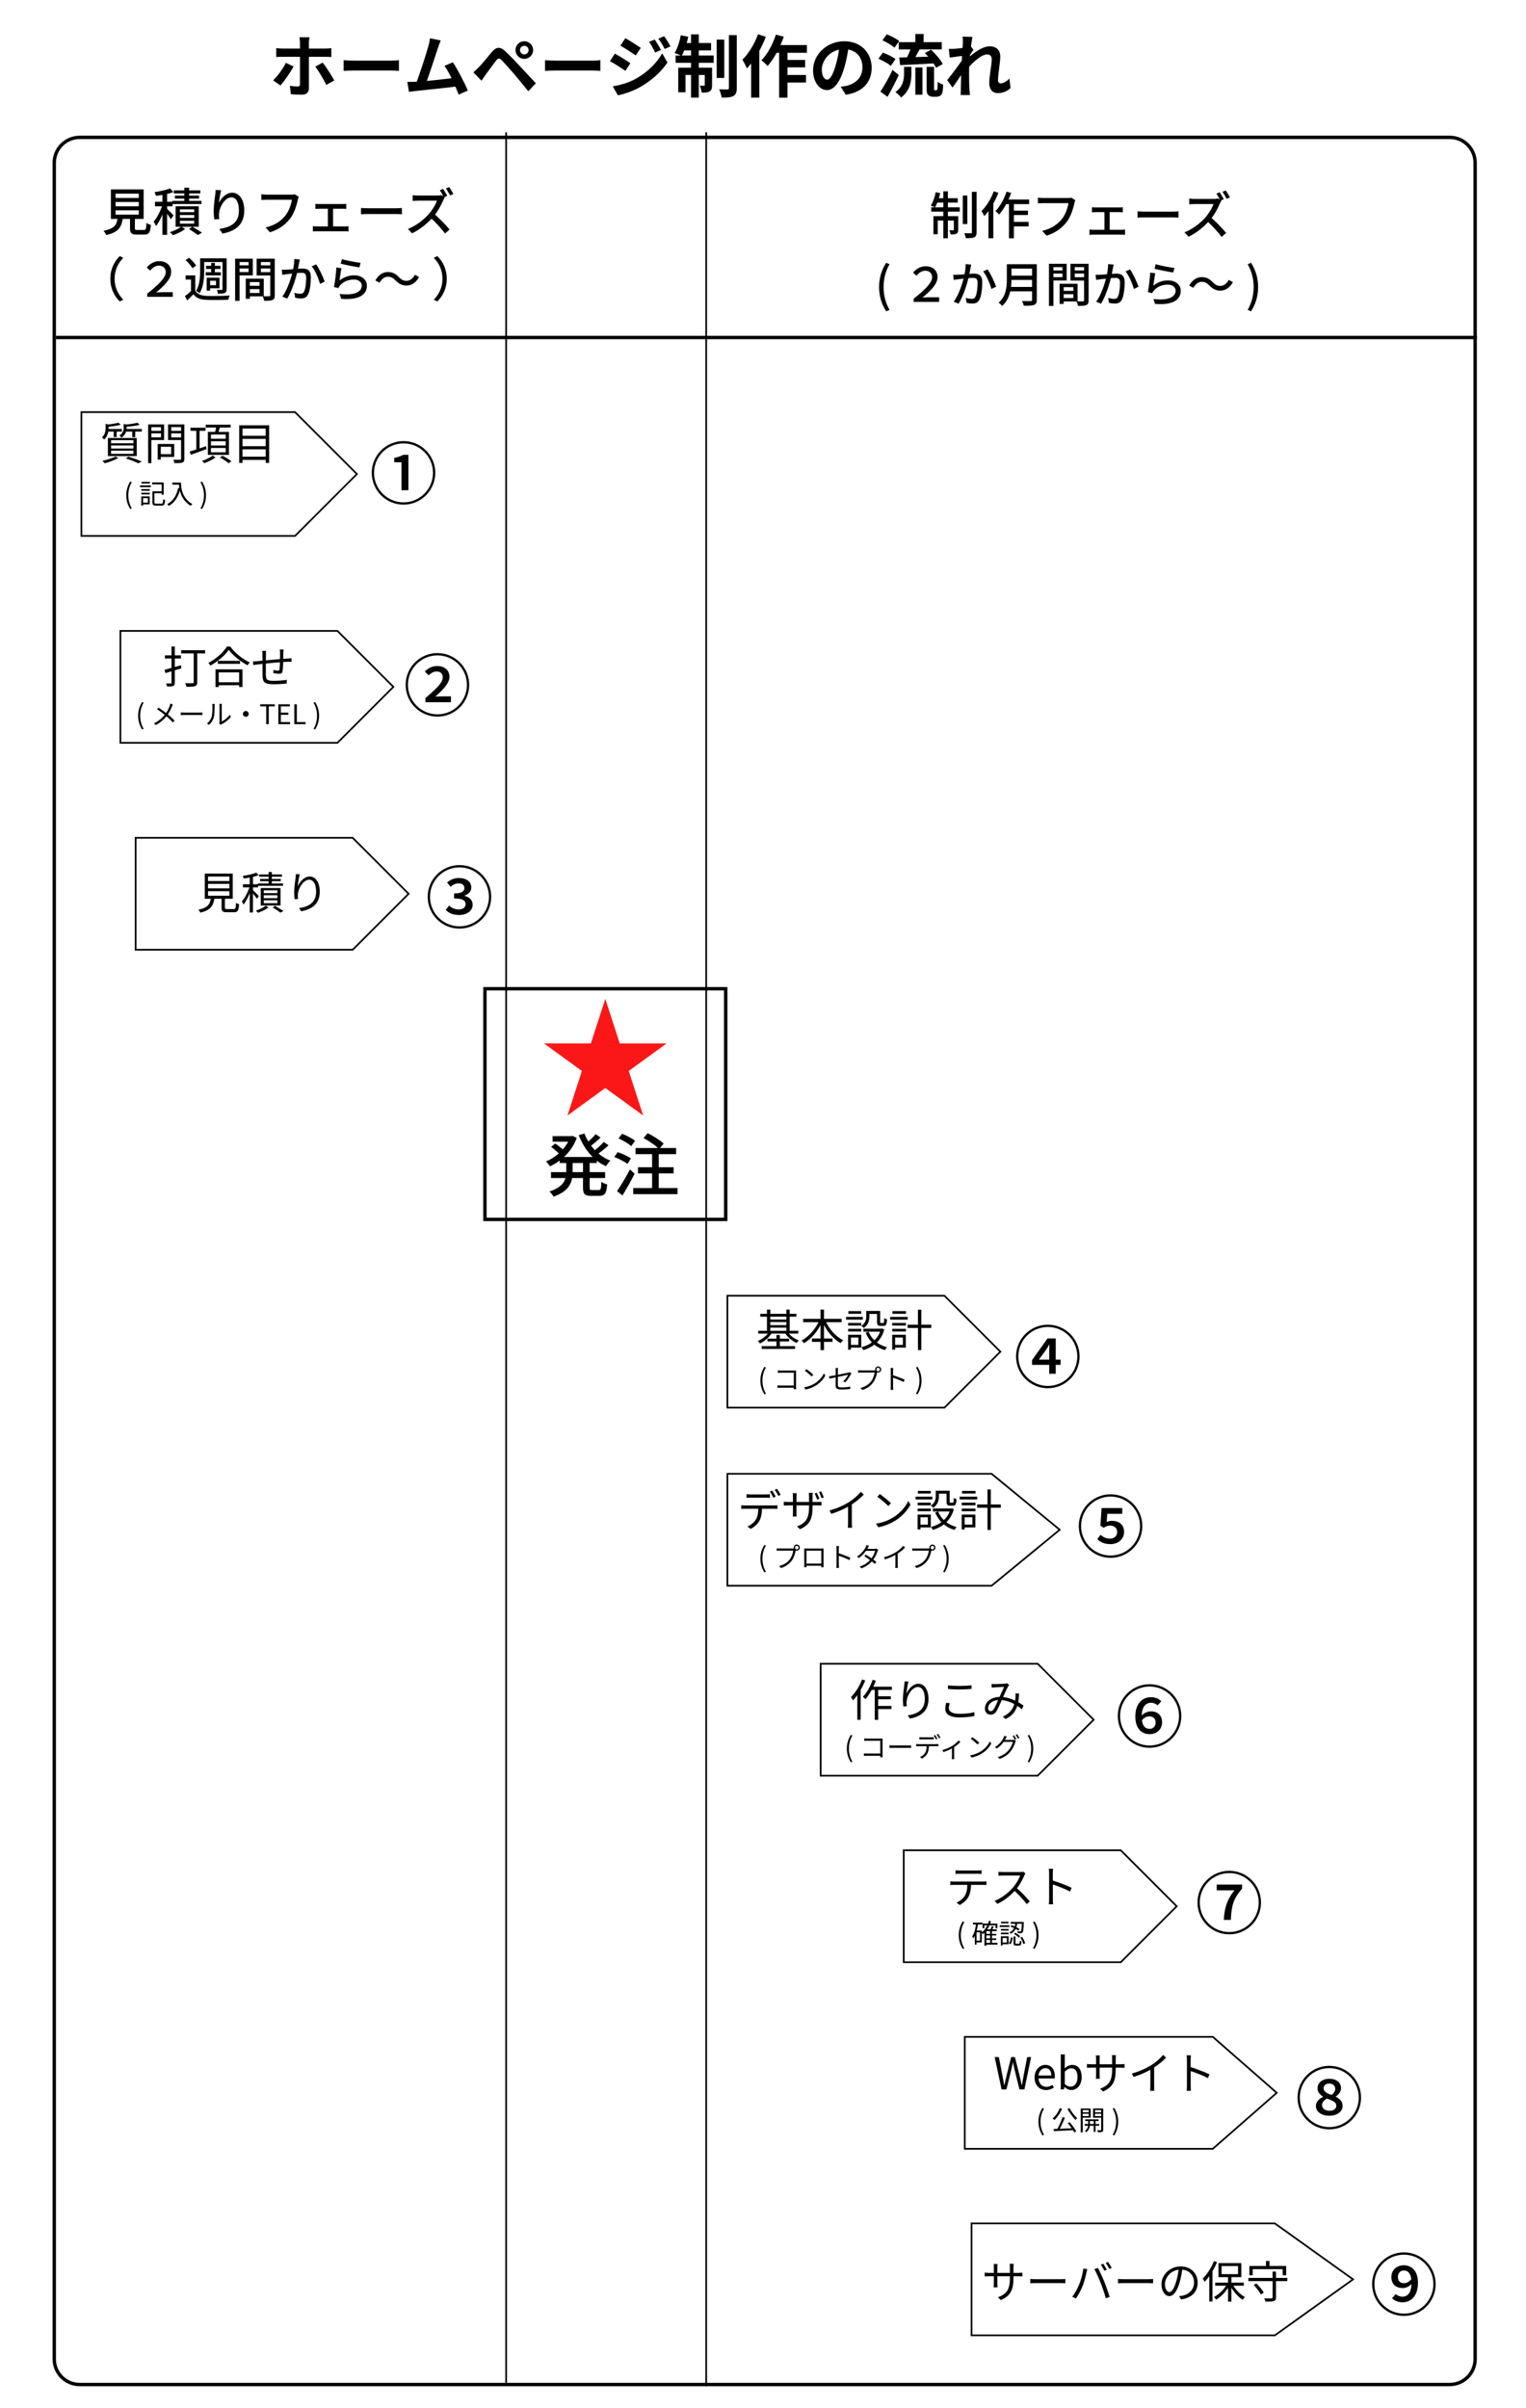 <svg width="900" height="1420" viewBox="0 0 900 1420" fill="none" xmlns="http://www.w3.org/2000/svg">
<rect x="0" y="0" width="900" height="1420" fill="#333333" stroke="none"/>
<g clip-path="url(#clip0_2004_4)">
<rect width="900" height="1420" fill="white"/>
<path d="M182.52 21.96C182.44 22.52 182.16 24.48 182.16 25.48C182.16 27.84 182.16 31.24 182.16 33.56C182.16 36.8 182.16 48.72 182.16 52.08C182.16 54.4 180.84 55.84 178 55.84C175.84 55.84 173.52 55.76 171.48 55.52L171 50.56C172.72 50.88 174.44 51 175.44 51C176.48 51 176.88 50.64 176.92 49.6C176.92 48.08 176.92 35.44 176.92 33.56C176.92 32.16 176.92 27.88 176.92 25.44C176.92 24.44 176.76 22.68 176.6 21.96H182.52ZM162.92 28.36C164.12 28.52 165.52 28.64 166.8 28.64C169.24 28.64 188.64 28.64 191.48 28.64C192.6 28.64 194.36 28.56 195.4 28.4V33.64C194.16 33.52 192.6 33.48 191.52 33.48C188.64 33.48 169.4 33.48 166.8 33.48C165.6 33.48 164.04 33.52 162.92 33.64V28.36ZM173.12 39.2C171.28 42.72 167.6 47.96 165.4 50.36L161.08 47.4C163.76 44.84 166.96 40.44 168.6 37.04L173.12 39.2ZM190.32 36.92C192.36 39.48 195.56 44.56 197.16 47.44L192.44 50.04C190.72 46.6 187.88 41.76 185.96 39.28L190.32 36.92ZM202.64 35.48C204.12 35.6 207 35.76 209.08 35.76C213.8 35.76 227 35.76 230.56 35.76C232.44 35.76 234.2 35.56 235.28 35.48V41.8C234.32 41.76 232.28 41.56 230.6 41.56C226.96 41.56 213.8 41.56 209.08 41.56C206.84 41.56 204.16 41.68 202.64 41.8V35.48ZM259.949 23.84C259.429 25.04 258.869 26.52 258.269 28.32C256.789 32.8 252.629 45.68 250.909 49.84L245.029 50.04C247.189 44.92 251.349 31.8 252.669 27.16C253.229 25.16 253.429 23.88 253.589 22.56L259.949 23.84ZM267.109 36.76C269.989 41.08 274.069 48.96 275.909 53.4L270.509 55.8C268.709 50.96 264.989 42.68 262.149 38.84L267.109 36.76ZM244.629 48.24C250.189 48.04 263.269 46.56 268.869 45.8L270.029 50.92C264.109 51.68 250.349 53.12 244.949 53.68C243.949 53.8 242.429 54 241.189 54.16L240.229 48.28C241.589 48.32 243.349 48.28 244.629 48.24ZM306.669 29.52C306.669 30.92 307.829 32.08 309.229 32.08C310.629 32.08 311.749 30.92 311.749 29.52C311.749 28.12 310.629 27 309.229 27C307.829 27 306.669 28.12 306.669 29.52ZM304.029 29.52C304.029 26.64 306.349 24.32 309.229 24.32C312.109 24.32 314.429 26.64 314.429 29.52C314.429 32.4 312.109 34.72 309.229 34.72C306.349 34.72 304.029 32.4 304.029 29.52ZM279.189 42.64C280.349 41.64 281.229 40.8 282.469 39.56C284.269 37.76 287.389 33.84 290.149 30.56C292.549 27.72 294.909 27.28 297.989 30.2C300.709 32.76 303.749 35.92 306.149 38.52C308.829 41.4 312.949 45.8 316.029 49.08L311.589 53.84C308.909 50.52 305.549 46.36 303.189 43.6C300.829 40.84 297.309 36.96 295.869 35.48C294.549 34.2 293.709 34.28 292.589 35.72C290.989 37.76 288.189 41.68 286.549 43.88C285.629 45.12 284.709 46.56 283.989 47.6L279.189 42.64ZM321.429 35.48C322.909 35.6 325.789 35.76 327.869 35.76C332.589 35.76 345.789 35.76 349.349 35.76C351.229 35.76 352.989 35.56 354.069 35.48V41.8C353.109 41.76 351.069 41.56 349.389 41.56C345.749 41.56 332.589 41.56 327.869 41.56C325.629 41.56 322.949 41.68 321.429 41.8V35.48ZM386.168 23.32C387.288 25 388.928 27.64 389.808 29.48L386.368 31C385.168 28.48 384.288 26.76 382.808 24.68L386.168 23.32ZM391.688 21.36C392.928 22.96 394.488 25.6 395.448 27.36L392.008 28.88C390.728 26.36 389.768 24.8 388.288 22.8L391.688 21.36ZM368.808 22.52C371.448 23.96 375.848 26.8 377.928 28.24L374.928 32.68C372.728 31.12 368.528 28.4 365.888 26.92L368.808 22.52ZM361.408 50.92C365.848 50.16 370.648 48.84 375.008 46.44C381.808 42.64 387.368 37.16 390.568 31.44L393.648 36.88C389.928 42.4 384.288 47.48 377.728 51.24C373.688 53.56 367.928 55.56 364.408 56.2L361.408 50.92ZM362.648 31.64C365.328 33.08 369.728 35.84 371.768 37.28L368.848 41.76C366.568 40.2 362.448 37.48 359.728 36.08L362.648 31.64ZM422.688 23.36H427.168V45.96H422.688V23.36ZM429.888 20.72H434.528V51.92C434.528 54.52 434.008 55.8 432.528 56.64C431.048 57.4 428.728 57.56 425.648 57.56C425.448 56.2 424.768 54.08 424.168 52.68C426.248 52.76 428.328 52.76 429.048 52.76C429.688 52.76 429.888 52.56 429.888 51.92V20.72ZM407.568 20.28H412.128V57.56H407.568V20.28ZM415.648 39.92H419.968V50.16C419.968 52.04 419.728 53.16 418.528 53.88C417.368 54.56 415.848 54.64 413.848 54.6C413.728 53.4 413.208 51.68 412.688 50.52C413.768 50.56 414.808 50.56 415.168 50.56C415.528 50.56 415.648 50.48 415.648 50.08V39.92ZM400.008 39.92H417.368V44.2H404.288V54.4H400.008V39.92ZM398.448 32.72H420.928V37.04H398.448V32.72ZM402.648 25.36H419.368V29.72H401.768L402.648 25.36ZM401.528 20.8L405.928 21.68C405.048 25.88 403.528 30.24 402.008 33C401.048 32.44 398.968 31.64 397.848 31.24C399.488 28.64 400.808 24.6 401.528 20.8ZM456.688 26.56H475.888V31.12H454.448L456.688 26.56ZM461.968 35.36H474.848V39.72H461.968V35.36ZM461.928 44.2H475.368V48.68H461.928V44.2ZM459.528 28.08H464.448V57.6H459.528V28.08ZM457.608 20.4L462.248 21.64C460.008 28.12 456.408 34.76 452.728 38.92C451.968 38.04 450.128 36.32 449.088 35.56C452.608 31.96 455.768 26.2 457.608 20.4ZM447.048 20.2L451.688 21.68C449.088 28.48 444.888 35.8 440.488 40.36C440.048 39.16 438.688 36.44 437.848 35.24C441.528 31.6 445.008 25.92 447.048 20.2ZM443.008 31.24L447.808 26.4L447.848 26.44V57.56H443.008V31.24ZM500.648 26.6C500.088 30.68 499.288 35.36 497.888 40.08C495.488 48.16 492.048 53.12 487.688 53.12C483.208 53.12 479.528 48.2 479.528 41.44C479.528 32.24 487.568 24.32 497.928 24.32C507.808 24.32 514.088 31.2 514.088 39.96C514.088 48.36 508.928 54.32 498.848 55.88L495.808 51.16C497.368 50.96 498.488 50.76 499.568 50.52C504.648 49.28 508.648 45.64 508.648 39.76C508.648 33.48 504.728 29 497.808 29C489.328 29 484.688 35.92 484.688 40.96C484.688 45 486.288 46.96 487.808 46.96C489.528 46.96 491.048 44.4 492.728 39C493.888 35.24 494.768 30.64 495.168 26.44L500.648 26.6ZM530.088 24.84H555.408V29.16H530.088V24.84ZM539.848 20.04H544.728V26.88H539.848V20.04ZM539.848 39.76H544.048V55.84H539.848V39.76ZM533.208 39.4H537.528V43.32C537.528 47.8 536.848 53.44 531.448 57.48C530.768 56.52 529.168 55.04 528.088 54.32C532.688 51.04 533.208 46.64 533.208 43.16V39.4ZM537.608 27.2L542.648 28.64C541.088 31.48 539.408 34.56 538.048 36.52L534.208 35.2C535.448 33 536.888 29.68 537.608 27.2ZM545.448 31.28L549.128 29.32C551.768 31.8 554.768 35.28 556.048 37.76L552.048 39.96C550.928 37.52 548.048 33.88 545.448 31.28ZM530.368 33.92C535.608 33.8 543.728 33.56 551.368 33.32L551.248 37.36C543.968 37.8 536.328 38.16 530.848 38.4L530.368 33.92ZM520.408 23.76L523.008 20.24C525.488 21.2 528.728 22.84 530.328 24.2L527.568 28.12C526.088 26.72 522.928 24.88 520.408 23.76ZM518.088 34.64L520.688 31.04C523.168 31.92 526.488 33.52 528.128 34.84L525.368 38.84C523.848 37.48 520.648 35.72 518.088 34.64ZM519.248 54.04C521.288 51 524.168 45.92 526.408 41.24L530.088 44.24C528.088 48.48 525.688 53.12 523.448 57.08L519.248 54.04ZM546.488 39.4H550.888V51.88C550.888 52.52 550.928 52.88 551.048 53.04C551.088 53.16 551.288 53.24 551.448 53.24C551.608 53.24 551.888 53.24 552.088 53.24C552.288 53.24 552.488 53.2 552.608 53.04C552.728 52.96 552.808 52.68 552.888 52.04C552.968 51.4 553.008 50 553.048 48.2C553.808 48.88 555.208 49.6 556.288 49.96C556.208 51.76 556.048 53.84 555.768 54.68C555.488 55.52 555.088 56.12 554.448 56.48C553.888 56.84 552.968 57.04 552.248 57.04C551.608 57.04 550.728 57.04 550.128 57.04C549.208 57.04 548.128 56.72 547.448 56.04C546.768 55.32 546.488 54.48 546.488 51.76V39.4ZM596.008 51.92C594.128 53.64 591.728 54.92 588.448 54.92C585.448 54.92 583.448 52.76 583.448 48.88C583.448 44.52 584.888 38.68 584.888 35C584.888 33.04 583.888 32.08 582.168 32.08C578.448 32.08 572.488 37.96 569.288 42.04L569.248 35.88C571.688 33.32 578.368 27.32 583.648 27.32C587.968 27.32 589.928 29.88 589.928 33.24C589.928 37.36 588.608 43.24 588.608 47.4C588.608 48.44 589.168 49.16 590.168 49.16C591.648 49.16 593.528 48.12 595.328 46.32L596.008 51.92ZM568.368 32.88C566.568 33.08 562.768 33.56 560.128 33.96L559.608 28.8C560.728 28.84 561.648 28.84 563.088 28.76C565.608 28.64 570.728 27.88 572.528 27.28L574.128 29.36C573.448 30.28 572.208 32.24 571.528 33.28L569.208 40.8C567.448 43.36 563.888 48.72 561.768 51.64L558.648 47.24C561.168 44.12 565.968 37.8 567.968 34.64L568.048 33.6L568.368 32.88ZM567.888 25.16C567.888 24.04 567.928 22.84 567.688 21.6L573.528 21.76C572.848 24.96 571.528 35.44 571.528 42.6C571.528 45.84 571.528 49.24 571.768 52.96C571.808 53.68 571.968 55.16 572.048 56.04H566.568C566.648 55.12 566.688 53.72 566.688 53.08C566.728 49.2 566.768 46.52 566.888 41.52C567.008 37.96 567.888 26.76 567.888 25.16Z" fill="black"/>
<path d="M68.16 119.08V121.63H81.84V119.08H68.16ZM68.16 124V126.58H81.84V124H68.16ZM68.16 114.19V116.74H81.84V114.19H68.16ZM65.4 111.7H84.72V129.07H65.4V111.7ZM76.68 127.21H79.56V134.56C79.56 135.46 79.8 135.61 81 135.61C81.57 135.61 84.15 135.61 84.9 135.61C86.04 135.61 86.22 135.1 86.37 131.44C86.97 131.95 88.2 132.4 88.98 132.61C88.65 137.14 87.87 138.31 85.14 138.31C84.45 138.31 81.3 138.31 80.67 138.31C77.49 138.31 76.68 137.44 76.68 134.56V127.21ZM69.42 128.11H72.45C71.88 133.48 70.26 136.87 62.64 138.61C62.4 137.86 61.62 136.69 61.05 136.09C67.8 134.77 68.94 132.31 69.42 128.11ZM95.79 113.32H98.55V138.49H95.79V113.32ZM91.41 118.96H101.76V121.63H91.41V118.96ZM96 120.19L97.71 120.91C96.54 125.17 94.29 130.48 92.01 133.33C91.74 132.52 91.08 131.35 90.63 130.66C92.76 128.26 94.98 123.73 96 120.19ZM100.32 111.07L102.24 113.26C99.42 114.34 95.37 115.09 91.98 115.48C91.86 114.88 91.47 113.92 91.14 113.29C94.41 112.81 98.13 112 100.32 111.07ZM98.31 122.89C99.06 123.55 101.79 126.34 102.36 127.03L100.71 129.28C100.02 127.96 97.95 125.14 97.02 124.03L98.31 122.89ZM108.72 110.68H111.54V120.01H108.72V110.68ZM102.51 112.24H118.14V114.04H102.51V112.24ZM103.14 115.36H117.39V117.1H103.14V115.36ZM101.61 118.45H118.83V120.31H101.61V118.45ZM106.11 126.79V128.47H114.54V126.79H106.11ZM106.11 130.18V131.86H114.54V130.18H106.11ZM106.11 123.46V125.08H114.54V123.46H106.11ZM103.56 121.6H117.21V133.72H103.56V121.6ZM111.51 135.07L113.43 133.69C115.41 134.83 117.78 136.24 119.16 137.2L116.67 138.58C115.5 137.65 113.4 136.21 111.51 135.07ZM106.92 133.57L109.2 135.01C107.4 136.45 104.43 137.89 102 138.67C101.58 138.13 100.77 137.35 100.2 136.87C102.63 136.15 105.51 134.77 106.92 133.57ZM130.44 112.15C129.9 114.04 129.3 117.67 129.12 119.59C130.44 116.83 133.35 113.62 136.98 113.62C141.03 113.62 144.06 117.67 144.06 124.09C144.06 132.49 138.84 136.33 131.19 137.71L129.39 134.98C135.99 133.99 140.91 131.53 140.91 124.12C140.91 119.44 139.32 116.38 136.44 116.38C132.78 116.38 129.48 121.78 129.21 125.71C129.09 126.73 129.12 127.72 129.3 129.19L126.39 129.4C126.21 128.23 126.03 126.49 126.03 124.51C126.03 121.69 126.54 117.58 126.93 114.85C127.05 113.86 127.14 112.84 127.17 112.03L130.44 112.15ZM176.19 116.05C175.95 116.56 175.77 117.22 175.65 117.82C174.99 120.88 173.58 125.62 171.15 128.83C168.42 132.37 164.67 135.25 159.24 136.96L156.66 134.14C162.54 132.7 165.9 130.12 168.39 127C170.46 124.36 171.72 120.52 172.14 117.79C170.37 117.79 159.33 117.79 157.38 117.79C156.12 117.79 154.92 117.85 154.14 117.88V114.55C155.01 114.64 156.42 114.76 157.41 114.76C159.33 114.76 170.43 114.76 171.93 114.76C172.44 114.76 173.19 114.73 173.88 114.58L176.19 116.05ZM186 120.19C186.66 120.28 187.65 120.31 188.22 120.31H201.99C202.74 120.31 203.55 120.25 204.21 120.19V123.19C203.52 123.13 202.68 123.07 201.99 123.07H188.22C187.68 123.07 186.66 123.13 186 123.19V120.19ZM193.38 135.1V121.84H196.44V135.1H193.38ZM184.53 133.36C185.25 133.45 186.09 133.51 186.81 133.51H203.4C204.15 133.51 204.9 133.42 205.53 133.36V136.48C204.9 136.39 203.88 136.36 203.4 136.36H186.81C186.12 136.36 185.28 136.39 184.53 136.48V133.36ZM212.91 122.62C213.9 122.71 215.73 122.8 217.38 122.8C220.17 122.8 231.24 122.8 233.67 122.8C235.14 122.8 236.31 122.68 237.03 122.62V126.34C236.37 126.31 234.99 126.19 233.7 126.19C231.24 126.19 220.17 126.19 217.38 126.19C215.7 126.19 213.93 126.25 212.91 126.34V122.62ZM261.336 111.37C262.116 112.48 263.226 114.34 263.766 115.48L261.786 116.32C261.186 115.12 260.226 113.38 259.416 112.18L261.336 111.37ZM264.906 110.32C265.716 111.43 266.826 113.32 267.396 114.4L265.446 115.24C264.786 113.98 263.796 112.24 262.986 111.13L264.906 110.32ZM262.326 116.44C262.116 116.74 261.666 117.49 261.456 118C260.256 120.91 257.976 125.05 255.456 127.93C252.096 131.71 247.716 135.37 243.006 137.56L240.576 135.01C245.406 133.15 249.936 129.55 252.906 126.22C254.916 123.94 256.956 120.64 257.676 118.3C256.536 118.3 247.776 118.3 246.636 118.3C245.496 118.3 243.846 118.45 243.396 118.48V115.09C243.966 115.18 245.736 115.3 246.636 115.3C247.986 115.3 256.566 115.3 257.796 115.3C258.906 115.3 259.866 115.18 260.406 115L262.326 116.44ZM255.846 125.95C259.026 128.56 263.136 132.88 265.146 135.34L262.476 137.68C260.286 134.71 256.866 130.99 253.656 128.11L255.846 125.95Z" fill="black"/>
<path d="M65.068 164.36C65.068 158.676 67.392 154.224 70.612 151.004L72.712 152.012C69.66 155.204 67.588 159.208 67.588 164.36C67.588 169.54 69.66 173.544 72.712 176.736L70.612 177.744C67.392 174.524 65.068 170.072 65.068 164.36ZM86.841 175V173.152C93.085 168.196 97.761 163.912 97.761 160.468C97.761 158.2 96.221 156.632 93.757 156.632C91.685 156.632 90.145 157.724 88.493 159.544L86.533 157.696C88.549 155.4 91.041 154 93.897 154C98.069 154 100.953 156.352 100.953 160.356C100.953 164.472 96.977 168.392 92.077 172.452C93.197 172.368 94.205 172.284 95.241 172.284H101.905V175H86.841ZM115.149 162.372V172.452H112.657V164.836H109.437V162.372H115.149ZM115.149 171.416C116.353 173.432 118.649 174.328 121.785 174.468C125.089 174.608 131.809 174.524 135.477 174.244C135.169 174.832 134.777 176.008 134.665 176.736C131.305 176.904 125.145 176.96 121.813 176.82C118.229 176.68 115.793 175.756 114.057 173.544C112.937 174.72 111.733 175.868 110.389 177.128L109.073 174.608C110.249 173.74 111.677 172.564 112.909 171.416H115.149ZM109.437 153.328L111.509 152.012C113.105 153.328 114.897 155.26 115.681 156.66L113.441 158.144C112.741 156.772 110.977 154.728 109.437 153.328ZM119.461 152.32H132.369V154.504H119.461V152.32ZM121.505 156.744H130.073V158.592H121.505V156.744ZM121.337 160.524H130.269V162.372H121.337V160.524ZM124.557 155.008H126.741V161.588H124.557V155.008ZM118.033 152.32H120.441V159.6C120.441 163.548 120.077 169.148 117.725 172.872C117.277 172.452 116.213 171.78 115.625 171.528C117.809 168.056 118.033 163.184 118.033 159.6V152.32ZM131.221 152.32H133.657V170.464C133.657 171.696 133.405 172.34 132.593 172.732C131.781 173.124 130.549 173.152 128.589 173.152C128.505 172.508 128.197 171.528 127.889 170.912C129.121 170.94 130.353 170.94 130.717 170.94C131.081 170.94 131.221 170.8 131.221 170.436V152.32ZM122.905 163.744H129.457V169.988H122.905V168.168H127.385V165.536H122.905V163.744ZM121.897 163.744H123.941V171.36H121.897V163.744ZM146.201 168.504H154.321V170.464H146.201V168.504ZM146.061 164.304H155.553V174.748H146.061V172.76H153.061V166.32H146.061V164.304ZM144.941 164.304H147.349V176.176H144.941V164.304ZM139.985 156.464H147.433V158.312H139.985V156.464ZM152.921 156.464H160.481V158.312H152.921V156.464ZM159.389 152.516H162.049V174.076C162.049 175.616 161.741 176.428 160.733 176.876C159.725 177.324 158.185 177.352 155.805 177.352C155.693 176.624 155.301 175.392 154.909 174.664C156.505 174.748 158.213 174.72 158.717 174.692C159.221 174.692 159.389 174.524 159.389 174.048V152.516ZM140.181 152.516H149.113V162.372H140.181V160.412H146.621V154.504H140.181V152.516ZM160.761 152.516V154.504H153.873V160.468H160.761V162.428H151.353V152.516H160.761ZM138.669 152.516H141.301V177.38H138.669V152.516ZM176.833 153.048C176.693 153.664 176.553 154.392 176.413 155.008C176.189 156.128 175.825 158.172 175.489 159.768C174.565 163.716 172.437 171.136 169.385 176.064L166.501 174.916C169.749 170.576 171.933 163.128 172.689 159.656C173.221 157.304 173.557 154.84 173.557 152.712L176.833 153.048ZM186.465 155.876C188.201 158.2 190.609 163.436 191.505 166.068L188.733 167.384C187.949 164.388 185.849 159.404 183.861 157.024L186.465 155.876ZM166.193 159.012C167.117 159.068 167.957 159.04 168.909 159.012C171.065 158.956 176.581 158.34 178.569 158.34C181.257 158.34 183.329 159.46 183.329 163.352C183.329 166.684 182.909 171.164 181.733 173.544C180.809 175.448 179.353 175.98 177.421 175.98C176.329 175.98 175.013 175.784 174.089 175.588L173.613 172.648C174.761 172.984 176.273 173.236 177.057 173.236C178.037 173.236 178.821 172.984 179.353 171.892C180.193 170.128 180.585 166.6 180.585 163.688C180.585 161.252 179.493 160.86 177.729 160.86C175.937 160.86 170.897 161.448 169.245 161.644C168.545 161.756 167.229 161.924 166.473 162.036L166.193 159.012ZM201.641 152.796C204.161 153.608 210.181 154.728 212.645 154.98L211.973 157.668C209.229 157.304 203.097 156.044 200.941 155.484L201.641 152.796ZM201.361 158.144C200.997 159.88 200.493 163.716 200.241 165.424C202.873 163.296 205.813 162.344 209.005 162.344C213.541 162.344 216.397 165.116 216.397 168.448C216.397 173.488 212.141 177.1 201.193 176.176L200.353 173.292C209.005 174.412 213.373 172.088 213.373 168.364C213.373 166.32 211.441 164.836 208.781 164.836C205.309 164.836 202.369 166.124 200.493 168.392C200.045 168.924 199.765 169.372 199.569 169.876L196.993 169.232C197.553 166.6 198.225 160.888 198.393 157.724L201.361 158.144ZM233.281 165.34C231.909 163.996 230.789 163.156 228.773 163.156C226.757 163.156 224.965 164.612 223.845 166.712L221.381 165.396C223.201 162.064 225.861 160.384 228.829 160.384C231.433 160.384 233.337 161.392 235.269 163.408C236.641 164.78 237.789 165.592 239.777 165.592C241.793 165.592 243.585 164.136 244.705 162.036L247.169 163.352C245.349 166.684 242.689 168.364 239.721 168.364C237.117 168.364 235.213 167.328 233.281 165.34ZM263.482 164.36C263.482 170.072 261.158 174.524 257.938 177.744L255.838 176.736C258.89 173.544 260.962 169.54 260.962 164.36C260.962 159.208 258.89 155.204 255.838 152.012L257.938 151.004C261.158 154.224 263.482 158.676 263.482 164.36Z" fill="black"/>
<path d="M567.83 115.32H570.5V132.09H567.83V115.32ZM573.2 113.1H575.96V136.92C575.96 138.6 575.6 139.41 574.58 139.92C573.59 140.37 571.91 140.46 569.63 140.46C569.51 139.65 569.09 138.39 568.73 137.52C570.41 137.58 572.03 137.58 572.57 137.58C573.05 137.55 573.2 137.43 573.2 136.92V113.1ZM556.34 112.83H559.04V140.52H556.34V112.83ZM562.55 127.47H565.13V135.45C565.13 136.65 564.95 137.34 564.14 137.79C563.36 138.21 562.22 138.24 560.63 138.21C560.54 137.49 560.21 136.47 559.88 135.78C560.96 135.81 561.86 135.81 562.16 135.81C562.46 135.81 562.55 135.72 562.55 135.42V127.47ZM550.52 127.47H563.57V130.02H553.07V138.09H550.52V127.47ZM549.23 122.22H566.03V124.8H549.23V122.22ZM552.23 116.88H564.86V119.46H551.69L552.23 116.88ZM551.87 113.34L554.51 113.88C553.82 117 552.65 120.21 551.45 122.28C550.88 121.95 549.65 121.47 548.96 121.23C550.28 119.25 551.3 116.22 551.87 113.34ZM592.67 117.66H606.98V120.36H591.35L592.67 117.66ZM596.51 124.2H606.26V126.78H596.51V124.2ZM596.48 130.83H606.65V133.5H596.48V130.83ZM595.07 118.56H597.98V140.52H595.07V118.56ZM593.63 113.01L596.36 113.73C594.68 118.53 592.04 123.36 589.28 126.48C588.83 125.97 587.72 124.95 587.09 124.5C589.79 121.74 592.19 117.39 593.63 113.01ZM586.1 112.8L588.83 113.67C586.88 118.77 583.76 124.05 580.49 127.41C580.22 126.75 579.38 125.16 578.87 124.47C581.75 121.65 584.48 117.24 586.1 112.8ZM582.98 120.78L585.8 117.93L585.83 117.96V140.49H582.98V120.78ZM634.19 118.05C633.95 118.56 633.77 119.22 633.65 119.82C632.99 122.88 631.58 127.62 629.15 130.83C626.42 134.37 622.67 137.25 617.24 138.96L614.66 136.14C620.54 134.7 623.9 132.12 626.39 129C628.46 126.36 629.72 122.52 630.14 119.79C628.37 119.79 617.33 119.79 615.38 119.79C614.12 119.79 612.92 119.85 612.14 119.88V116.55C613.01 116.64 614.42 116.76 615.41 116.76C617.33 116.76 628.43 116.76 629.93 116.76C630.44 116.76 631.19 116.73 631.88 116.58L634.19 118.05ZM644 122.19C644.66 122.28 645.65 122.31 646.22 122.31H659.99C660.74 122.31 661.55 122.25 662.21 122.19V125.19C661.52 125.13 660.68 125.07 659.99 125.07H646.22C645.68 125.07 644.66 125.13 644 125.19V122.19ZM651.38 137.1V123.84H654.44V137.1H651.38ZM642.53 135.36C643.25 135.45 644.09 135.51 644.81 135.51H661.4C662.15 135.51 662.9 135.42 663.53 135.36V138.48C662.9 138.39 661.88 138.36 661.4 138.36H644.81C644.12 138.36 643.28 138.39 642.53 138.48V135.36ZM670.91 124.62C671.9 124.71 673.73 124.8 675.38 124.8C678.17 124.8 689.24 124.8 691.67 124.8C693.14 124.8 694.31 124.68 695.03 124.62V128.34C694.37 128.31 692.99 128.19 691.7 128.19C689.24 128.19 678.17 128.19 675.38 128.19C673.7 128.19 671.93 128.25 670.91 128.34V124.62ZM719.336 113.37C720.116 114.48 721.226 116.34 721.766 117.48L719.786 118.32C719.186 117.12 718.226 115.38 717.416 114.18L719.336 113.37ZM722.906 112.32C723.716 113.43 724.826 115.32 725.396 116.4L723.446 117.24C722.786 115.98 721.796 114.24 720.986 113.13L722.906 112.32ZM720.326 118.44C720.116 118.74 719.666 119.49 719.456 120C718.256 122.91 715.976 127.05 713.456 129.93C710.096 133.71 705.716 137.37 701.006 139.56L698.576 137.01C703.406 135.15 707.936 131.55 710.906 128.22C712.916 125.94 714.956 122.64 715.676 120.3C714.536 120.3 705.776 120.3 704.636 120.3C703.496 120.3 701.846 120.45 701.396 120.48V117.09C701.966 117.18 703.736 117.3 704.636 117.3C705.986 117.3 714.566 117.3 715.796 117.3C716.906 117.3 717.866 117.18 718.406 117L720.326 118.44ZM713.846 127.95C717.026 130.56 721.136 134.88 723.146 137.34L720.476 139.68C718.286 136.71 714.866 132.99 711.656 130.11L713.846 127.95Z" fill="black"/>
<path d="M522.636 183.572C520.004 179.344 518.464 174.808 518.464 169.264C518.464 163.72 520.004 159.184 522.636 154.928L524.624 155.824C522.244 159.856 521.124 164.588 521.124 169.264C521.124 173.94 522.244 178.672 524.624 182.704L522.636 183.572ZM538.822 178V176.152C545.066 171.196 549.742 166.912 549.742 163.468C549.742 161.2 548.202 159.632 545.738 159.632C543.666 159.632 542.126 160.724 540.474 162.544L538.514 160.696C540.53 158.4 543.022 157 545.878 157C550.05 157 552.934 159.352 552.934 163.356C552.934 167.472 548.958 171.392 544.058 175.452C545.178 175.368 546.186 175.284 547.222 175.284H553.886V178H538.822ZM572.814 156.048C572.674 156.664 572.534 157.392 572.394 158.008C572.17 159.128 571.806 161.172 571.47 162.768C570.546 166.716 568.418 174.136 565.366 179.064L562.482 177.916C565.73 173.576 567.914 166.128 568.67 162.656C569.202 160.304 569.538 157.84 569.538 155.712L572.814 156.048ZM582.446 158.876C584.182 161.2 586.59 166.436 587.486 169.068L584.714 170.384C583.93 167.388 581.83 162.404 579.842 160.024L582.446 158.876ZM562.174 162.012C563.098 162.068 563.938 162.04 564.89 162.012C567.046 161.956 572.562 161.34 574.55 161.34C577.238 161.34 579.31 162.46 579.31 166.352C579.31 169.684 578.89 174.164 577.714 176.544C576.79 178.448 575.334 178.98 573.402 178.98C572.31 178.98 570.994 178.784 570.07 178.588L569.594 175.648C570.742 175.984 572.254 176.236 573.038 176.236C574.018 176.236 574.802 175.984 575.334 174.892C576.174 173.128 576.566 169.6 576.566 166.688C576.566 164.252 575.474 163.86 573.71 163.86C571.918 163.86 566.878 164.448 565.226 164.644C564.526 164.756 563.21 164.924 562.454 165.036L562.174 162.012ZM595.55 155.796H609.886V158.372H595.55V155.796ZM595.578 162.516H610.026V165.036H595.578V162.516ZM595.382 169.208H609.858V171.784H595.382V169.208ZM593.814 155.796H596.53V164.7C596.53 169.572 595.802 176.292 591.014 180.38C590.622 179.82 589.558 178.84 588.97 178.476C593.394 174.668 593.814 169.096 593.814 164.7V155.796ZM608.682 155.796H611.482V176.768C611.482 178.476 611.034 179.316 609.886 179.764C608.682 180.24 606.778 180.268 603.81 180.268C603.642 179.484 603.138 178.224 602.69 177.496C604.874 177.58 607.17 177.552 607.814 177.552C608.486 177.524 608.682 177.328 608.682 176.712V155.796ZM626.182 171.504H634.302V173.464H626.182V171.504ZM626.042 167.304H635.534V177.748H626.042V175.76H633.042V169.32H626.042V167.304ZM624.922 167.304H627.33V179.176H624.922V167.304ZM619.966 159.464H627.414V161.312H619.966V159.464ZM632.902 159.464H640.462V161.312H632.902V159.464ZM639.37 155.516H642.03V177.076C642.03 178.616 641.722 179.428 640.714 179.876C639.706 180.324 638.166 180.352 635.786 180.352C635.674 179.624 635.282 178.392 634.89 177.664C636.486 177.748 638.194 177.72 638.698 177.692C639.202 177.692 639.37 177.524 639.37 177.048V155.516ZM620.162 155.516H629.094V165.372H620.162V163.412H626.602V157.504H620.162V155.516ZM640.742 155.516V157.504H633.854V163.468H640.742V165.428H631.334V155.516H640.742ZM618.65 155.516H621.282V180.38H618.65V155.516ZM656.814 156.048C656.674 156.664 656.534 157.392 656.394 158.008C656.17 159.128 655.806 161.172 655.47 162.768C654.546 166.716 652.418 174.136 649.366 179.064L646.482 177.916C649.73 173.576 651.914 166.128 652.67 162.656C653.202 160.304 653.538 157.84 653.538 155.712L656.814 156.048ZM666.446 158.876C668.182 161.2 670.59 166.436 671.486 169.068L668.714 170.384C667.93 167.388 665.83 162.404 663.842 160.024L666.446 158.876ZM646.174 162.012C647.098 162.068 647.938 162.04 648.89 162.012C651.046 161.956 656.562 161.34 658.55 161.34C661.238 161.34 663.31 162.46 663.31 166.352C663.31 169.684 662.89 174.164 661.714 176.544C660.79 178.448 659.334 178.98 657.402 178.98C656.31 178.98 654.994 178.784 654.07 178.588L653.594 175.648C654.742 175.984 656.254 176.236 657.038 176.236C658.018 176.236 658.802 175.984 659.334 174.892C660.174 173.128 660.566 169.6 660.566 166.688C660.566 164.252 659.474 163.86 657.71 163.86C655.918 163.86 650.878 164.448 649.226 164.644C648.526 164.756 647.21 164.924 646.454 165.036L646.174 162.012ZM681.622 155.796C684.142 156.608 690.162 157.728 692.626 157.98L691.954 160.668C689.21 160.304 683.078 159.044 680.922 158.484L681.622 155.796ZM681.342 161.144C680.978 162.88 680.474 166.716 680.222 168.424C682.854 166.296 685.794 165.344 688.986 165.344C693.522 165.344 696.378 168.116 696.378 171.448C696.378 176.488 692.122 180.1 681.174 179.176L680.334 176.292C688.986 177.412 693.354 175.088 693.354 171.364C693.354 169.32 691.422 167.836 688.762 167.836C685.29 167.836 682.35 169.124 680.474 171.392C680.026 171.924 679.746 172.372 679.55 172.876L676.974 172.232C677.534 169.6 678.206 163.888 678.374 160.724L681.342 161.144ZM713.262 168.34C711.89 166.996 710.77 166.156 708.754 166.156C706.738 166.156 704.946 167.612 703.826 169.712L701.362 168.396C703.182 165.064 705.842 163.384 708.81 163.384C711.414 163.384 713.318 164.392 715.25 166.408C716.622 167.78 717.77 168.592 719.758 168.592C721.774 168.592 723.566 167.136 724.686 165.036L727.15 166.352C725.33 169.684 722.67 171.364 719.702 171.364C717.098 171.364 715.194 170.328 713.262 168.34ZM737.863 183.572L735.847 182.704C738.227 178.672 739.375 173.94 739.375 169.264C739.375 164.588 738.227 159.856 735.847 155.824L737.863 154.928C740.467 159.184 742.007 163.72 742.007 169.264C742.007 174.808 740.467 179.344 737.863 183.572Z" fill="black"/>
<path d="M69.868 249.238L71.194 250.434C69.062 251.058 65.916 251.474 63.29 251.656C63.212 251.318 63.004 250.746 62.796 250.408C65.292 250.148 68.256 249.706 69.868 249.238ZM81.048 249.264L82.348 250.486C80.086 251.11 76.732 251.5 73.924 251.656C73.846 251.292 73.638 250.772 73.456 250.408C76.108 250.174 79.28 249.758 81.048 249.264ZM62.276 249.862L64.538 250.486C64.512 250.668 64.382 250.772 64.044 250.824V252.54C64.044 254.438 63.576 257.168 61.444 259.17C61.158 258.754 60.534 258.156 60.118 257.922C61.99 256.206 62.276 254.126 62.276 252.462V249.862ZM72.936 249.94L75.172 250.486C75.146 250.668 75.016 250.772 74.678 250.824V252.332C74.678 254.048 74.132 256.388 71.636 258.078C71.402 257.662 70.83 257.038 70.414 256.778C72.546 255.4 72.936 253.736 72.936 252.254V249.94ZM63.082 252.93H71.87V254.464H63.082V252.93ZM73.716 252.93H83.622V254.464H73.716V252.93ZM67.06 253.502H68.828V257.714H67.06V253.502ZM77.98 253.502H79.748V257.792H77.98V253.502ZM65.526 262.654V264.474H78.682V262.654H65.526ZM65.526 265.722V267.594H78.682V265.722H65.526ZM65.526 259.56V261.38H78.682V259.56H65.526ZM63.628 258.26H80.632V268.92H63.628V258.26ZM74.158 270.246L75.744 269.258C78.604 270.142 81.75 271.286 83.622 272.17L81.464 273.158C79.826 272.3 76.992 271.182 74.158 270.246ZM68.048 269.206L69.816 270.012C67.71 271.26 64.408 272.456 61.808 273.184C61.496 272.794 60.82 272.04 60.378 271.702C63.056 271.13 66.176 270.22 68.048 269.206ZM93.866 261.796H102.758V269.414H93.866V267.776H100.938V263.434H93.866V261.796ZM93.008 261.796H94.828V270.974H93.008V261.796ZM88.302 254.048H95.53V255.504H88.302V254.048ZM100.288 254.048H107.646V255.504H100.288V254.048ZM106.788 250.278H108.738V270.48C108.738 271.78 108.426 272.404 107.594 272.742C106.71 273.054 105.202 273.08 102.914 273.08C102.836 272.534 102.498 271.624 102.212 271.078C103.928 271.156 105.644 271.13 106.138 271.104C106.632 271.104 106.788 270.948 106.788 270.454V250.278ZM88.458 250.278H96.778V259.456H88.458V257.87H94.932V251.864H88.458V250.278ZM107.802 250.278V251.838H100.99V257.896H107.802V259.456H99.118V250.278H107.802ZM87.366 250.278H89.29V273.106H87.366V250.278ZM112.352 252.202H121.192V254.022H112.352V252.202ZM115.784 253.164H117.734V265.696H115.784V253.164ZM111.806 266.268C114.198 265.566 117.942 264.318 121.504 263.096L121.816 264.812C118.592 266.008 115.134 267.23 112.586 268.14L111.806 266.268ZM121.322 250.408H136.012V252.098H121.322V250.408ZM124.416 260.158V262.68H133.1V260.158H124.416ZM124.416 264.136V266.684H133.1V264.136H124.416ZM124.416 256.206V258.702H133.1V256.206H124.416ZM122.596 254.672H135.024V268.218H122.596V254.672ZM127.614 251.24L129.85 251.552C129.382 253.06 128.862 254.75 128.42 255.842L126.652 255.504C127.016 254.308 127.432 252.514 127.614 251.24ZM125.404 268.608L127.094 269.7C125.404 271.026 122.726 272.352 120.438 273.106C120.152 272.716 119.58 272.118 119.19 271.728C121.426 271.026 124.104 269.726 125.404 268.608ZM129.72 269.778L131.202 268.712C132.944 269.596 135.232 270.974 136.454 271.962L134.894 273.132C133.802 272.17 131.514 270.714 129.72 269.778ZM142.434 256.934H157.488V258.78H142.434V256.934ZM142.434 263.096H157.488V264.942H142.434V263.096ZM142.434 269.284H157.488V271.182H142.434V269.284ZM141.082 250.772H158.736V272.95H156.708V252.696H143.032V272.95H141.082V250.772Z" fill="black"/>
<path d="M238 297.56C227.64 297.56 219.24 289.16 219.24 278.8C219.24 268.48 227.64 260.08 238 260.08C248.32 260.08 256.72 268.48 256.72 278.8C256.72 289.24 248.24 297.56 238 297.56ZM238 296.2C247.6 296.2 255.36 288.4 255.36 278.8C255.36 269.2 247.6 261.44 238 261.44C228.32 261.44 220.6 269.28 220.6 278.8C220.6 288.4 228.4 296.2 238 296.2ZM236.8 289.04V272.56H232.52V269.96C234.76 269.56 236.36 269 237.8 268.2H240.88V289.04H236.8Z" fill="black"/>
<path d="M76.824 300.152C75.336 297.752 74.456 295.192 74.456 292.04C74.456 288.904 75.336 286.312 76.824 283.912L77.72 284.344C76.344 286.616 75.672 289.32 75.672 292.04C75.672 294.76 76.344 297.464 77.72 299.736L76.824 300.152ZM90.4 289.688H95.92V290.824H90.4V289.688ZM89.872 289.688H91.072V296.216C91.072 296.84 91.248 296.968 92.128 296.968C92.544 296.968 94.624 296.968 95.168 296.968C96.032 296.968 96.16 296.552 96.256 294.328C96.544 294.536 97.056 294.744 97.392 294.824C97.216 297.4 96.848 298.12 95.248 298.12C94.848 298.12 92.4 298.12 92.032 298.12C90.368 298.12 89.872 297.736 89.872 296.2V289.688ZM89.696 284.472H96.544V291.72H95.328V285.608H89.696V284.472ZM83.344 288.408H88.336V289.368H83.344V288.408ZM83.44 284.136H88.4V285.096H83.44V284.136ZM83.344 290.552H88.336V291.512H83.344V290.552ZM82.592 286.232H88.96V287.224H82.592V286.232ZM83.904 292.712H88.288V297.384H83.904V296.376H87.216V293.704H83.904V292.712ZM83.328 292.712H84.4V298.12H83.328V292.712ZM101.616 284.536H106.144V285.752H101.616V284.536ZM105.536 284.536H106.768C106.768 287.4 107.12 293.48 113.44 297.224C113.168 297.432 112.688 297.944 112.464 298.232C106.064 294.36 105.536 287.544 105.536 284.536ZM105.088 287.672L106.448 287.928C105.296 292.808 103.184 296.184 99.648 298.264C99.424 298.008 98.88 297.512 98.56 297.288C102.112 295.432 104.112 292.2 105.088 287.672ZM119.147 300.152L118.235 299.736C119.611 297.464 120.283 294.76 120.283 292.04C120.283 289.32 119.611 286.616 118.235 284.344L119.147 283.912C120.619 286.312 121.499 288.904 121.499 292.04C121.499 295.192 120.619 297.752 119.147 300.152Z" fill="black"/>
<path d="M174 243H48V316H174L210.5 279.5L174 243Z" stroke="black"/>
<path d="M258 422.56C247.64 422.56 239.24 414.16 239.24 403.8C239.24 393.48 247.64 385.08 258 385.08C268.32 385.08 276.72 393.48 276.72 403.8C276.72 414.24 268.24 422.56 258 422.56ZM258 421.2C267.6 421.2 275.36 413.4 275.36 403.8C275.36 394.2 267.6 386.44 258 386.44C248.32 386.44 240.6 394.28 240.6 403.8C240.6 413.4 248.4 421.2 258 421.2ZM250.88 414.04V411.64C257.24 406.2 261.12 402.56 261.12 399.44C261.12 397.24 259.92 395.92 257.44 395.92C255.6 395.92 254.04 397.04 252.8 398.16L250.52 396C252.64 393.8 255.04 392.72 257.88 392.72C262.28 392.72 265.08 395.24 265.08 399.08C265.08 402.84 261.28 406.68 256.76 410.76C257.92 410.68 259.48 410.6 260.8 410.6H265.96V414.04H250.88Z" fill="black"/>
<path d="M97.014 394.94C99.484 394.316 103.202 393.25 106.738 392.262L106.972 394.082C103.696 395.07 100.212 396.136 97.586 396.89L97.014 394.94ZM97.248 386.412H106.712V388.284H97.248V386.412ZM101.148 381.186H103.098V402.506C103.098 403.624 102.838 404.144 102.162 404.456C101.434 404.794 100.368 404.82 98.548 404.82C98.496 404.3 98.21 403.494 97.95 402.974C99.172 403 100.316 403 100.654 403C101.018 403 101.148 402.87 101.148 402.506V381.186ZM106.842 383.37H120.986V385.294H106.842V383.37ZM114.252 384.046H116.332V402.22C116.332 403.572 116.02 404.222 115.058 404.56C114.096 404.924 112.458 404.95 109.988 404.95C109.884 404.352 109.52 403.39 109.208 402.818C111.132 402.896 113.004 402.896 113.576 402.87C114.096 402.844 114.252 402.688 114.252 402.22V384.046ZM128.448 389.662H141.578V391.404H128.448V389.662ZM127.98 402.298H141.916V404.04H127.98V402.298ZM127.096 394.68H143.008V405.106H141.032V396.448H128.994V405.106H127.096V394.68ZM134.922 383.162C132.79 386.334 128.526 390.026 124.08 392.444C123.82 392.002 123.3 391.3 122.858 390.884C127.434 388.57 131.776 384.592 133.83 381.238H135.806C138.614 385.112 143.164 388.726 147.324 390.572C146.83 391.04 146.362 391.716 146.024 392.288C141.942 390.156 137.366 386.49 134.922 383.162ZM167.214 382.954C167.162 383.396 167.11 384.28 167.11 384.852C167.084 386.464 167.084 388.284 167.032 389.61C166.98 391.612 166.902 394.42 166.642 395.772C166.408 396.942 165.81 397.28 164.64 397.28C163.678 397.28 161.884 397.046 161.208 396.916L161.234 395.096C162.144 395.304 163.236 395.434 163.834 395.434C164.484 395.434 164.744 395.33 164.848 394.732C165.004 393.744 165.108 391.482 165.134 389.636C165.16 388.18 165.16 386.36 165.16 384.93C165.16 384.332 165.082 383.422 165.004 382.954H167.214ZM156.944 383.786C156.866 384.384 156.84 385.086 156.84 385.892C156.814 388.7 156.736 395.85 156.788 397.644C156.892 400.452 156.918 401.44 161.416 401.44C164.25 401.44 167.474 401.154 169.164 400.842L169.086 403.026C167.344 403.208 164.172 403.468 161.52 403.468C155.514 403.468 154.942 402.064 154.838 397.93C154.786 395.746 154.812 387.166 154.812 385.97C154.812 385.19 154.786 384.566 154.656 383.786H156.944ZM149.17 390C149.976 390 150.938 389.948 151.874 389.844C154.682 389.61 164.588 388.57 169.918 388.284C170.594 388.258 171.348 388.206 171.946 388.154V390.208C171.556 390.182 170.568 390.208 169.918 390.208C165.758 390.286 155.306 391.378 152.004 391.768C151.224 391.872 150.106 392.028 149.378 392.132L149.17 390Z" fill="black"/>
<path d="M83.824 430.152C82.336 427.752 81.456 425.192 81.456 422.04C81.456 418.904 82.336 416.312 83.824 413.912L84.72 414.344C83.344 416.616 82.672 419.32 82.672 422.04C82.672 424.76 83.344 427.464 84.72 429.736L83.824 430.152ZM101.928 415.352C101.768 415.656 101.544 416.2 101.416 416.536C100.808 418.12 99.848 420.2 98.536 421.864C97 423.816 94.92 425.928 91.896 427.496L90.808 426.504C93.784 425.08 95.832 423.176 97.48 421.08C98.792 419.384 99.592 417.608 100.136 416.04C100.248 415.72 100.392 415.192 100.472 414.856L101.928 415.352ZM93.48 417.24C95.064 418.248 97.288 419.848 98.504 420.824C100.104 422.136 101.688 423.528 102.952 424.904L101.944 426.008C100.616 424.472 99.224 423.208 97.624 421.864C96.472 420.904 94.392 419.32 92.632 418.248L93.48 417.24ZM106.6 420.072C107.096 420.12 107.928 420.168 108.84 420.168C110.008 420.168 116.424 420.168 117.608 420.168C118.408 420.168 118.968 420.104 119.336 420.072V421.64C119 421.624 118.328 421.576 117.624 421.576C116.408 421.576 110.024 421.576 108.84 421.576C107.96 421.576 107.112 421.608 106.6 421.64V420.072ZM129.352 426.664C129.416 426.424 129.464 426.088 129.464 425.768C129.464 425.032 129.464 417.192 129.464 416.184C129.464 415.576 129.384 415.128 129.384 415H130.856C130.84 415.128 130.776 415.592 130.776 416.2C130.776 417.192 130.776 424.936 130.776 425.416C132.264 424.744 134.232 423.288 135.448 421.48L136.216 422.584C134.824 424.456 132.616 426.088 130.76 427.016C130.488 427.144 130.328 427.288 130.2 427.368L129.352 426.664ZM122.024 426.6C123.384 425.64 124.328 424.216 124.808 422.664C125.288 421.192 125.288 418.008 125.288 416.216C125.288 415.752 125.256 415.4 125.176 415.064H126.648C126.632 415.24 126.568 415.736 126.568 416.2C126.568 417.976 126.52 421.416 126.088 423.016C125.608 424.728 124.584 426.28 123.24 427.4L122.024 426.6ZM144.984 419.224C145.912 419.224 146.68 419.992 146.68 420.92C146.68 421.864 145.912 422.632 144.984 422.632C144.04 422.632 143.272 421.864 143.272 420.92C143.272 419.992 144.04 419.224 144.984 419.224ZM157.016 427V416.52H153.48V415.272H162.056V416.52H158.52V427H157.016ZM164.163 427V415.272H170.915V416.52H165.651V420.2H170.083V421.464H165.651V425.752H171.091V427H164.163ZM173.584 427V415.272H175.072V425.752H180.192V427H173.584ZM185.834 430.152L184.922 429.736C186.298 427.464 186.97 424.76 186.97 422.04C186.97 419.32 186.298 416.616 184.922 414.344L185.834 413.912C187.306 416.312 188.186 418.904 188.186 422.04C188.186 425.192 187.306 427.752 185.834 430.152Z" fill="black"/>
<path d="M199 372H71V438H199L232 405L199 372Z" stroke="black"/>
<path d="M271 547.56C260.64 547.56 252.24 539.16 252.24 528.8C252.24 518.48 260.64 510.08 271 510.08C281.32 510.08 289.72 518.48 289.72 528.8C289.72 539.24 281.24 547.56 271 547.56ZM271 546.2C280.6 546.2 288.36 538.4 288.36 528.8C288.36 519.2 280.6 511.44 271 511.44C261.32 511.44 253.6 519.28 253.6 528.8C253.6 538.4 261.4 546.2 271 546.2ZM270.68 539.52C267.2 539.52 264.48 538.24 262.88 536.52L264.84 533.92C266.2 535.2 268.04 536.24 270.6 536.24C272.92 536.24 274.6 535.08 274.6 533.16C274.6 531.08 273.08 529.76 267.8 529.76V526.8C272.32 526.8 273.88 525.52 273.88 523.6C273.88 521.88 272.64 520.88 270.44 520.88C268.72 520.88 267.12 521.6 265.76 522.88L263.68 520.36C265.56 518.72 267.84 517.72 270.56 517.72C274.96 517.72 277.96 519.72 277.96 523.36C277.96 525.64 276.4 527.16 273.96 528.08V528.2C276.68 528.88 278.76 530.64 278.76 533.44C278.76 537.24 275.12 539.52 270.68 539.52Z" fill="black"/>
<path d="M208 494H80V560H208L241 527L208 494Z" stroke="black"/>
<path d="M122.682 521.154V523.832H135.292V521.154H122.682ZM122.682 525.47V528.174H135.292V525.47H122.682ZM122.682 516.838V519.49H135.292V516.838H122.682ZM120.784 515.096H137.268V529.942H120.784V515.096ZM130.664 528.668H132.64V535.142C132.64 535.896 132.848 536.026 133.966 536.026C134.512 536.026 137.138 536.026 137.84 536.026C138.906 536.026 139.088 535.584 139.192 532.334C139.608 532.698 140.466 533.01 141.012 533.14C140.778 536.936 140.206 537.898 137.996 537.898C137.45 537.898 134.304 537.898 133.784 537.898C131.314 537.898 130.664 537.3 130.664 535.142V528.668ZM124.398 529.214H126.504C125.958 533.842 124.398 536.676 118.132 538.106C117.95 537.612 117.404 536.806 117.014 536.39C122.734 535.246 123.956 533.01 124.398 529.214ZM147.304 516.318H149.202V538.028H147.304V516.318ZM143.3 521.388H152.166V523.234H143.3V521.388ZM147.434 522.194L148.656 522.714C147.616 526.38 145.588 530.93 143.612 533.348C143.404 532.802 142.936 531.996 142.624 531.554C144.47 529.474 146.524 525.418 147.434 522.194ZM151.152 514.55L152.504 516.058C150.164 516.968 146.654 517.644 143.742 517.982C143.664 517.592 143.378 516.916 143.144 516.474C145.978 516.058 149.306 515.356 151.152 514.55ZM149.02 524.69C149.696 525.262 152.114 527.758 152.66 528.382L151.49 529.916C150.866 528.876 148.916 526.38 148.11 525.496L149.02 524.69ZM158.406 514.186H160.33V522.064H158.406V514.186ZM152.816 515.616H166.284V516.942H152.816V515.616ZM153.414 518.268H165.608V519.568H153.414V518.268ZM152.036 520.946H166.934V522.298H152.036V520.946ZM155.546 527.888V529.604H163.606V527.888H155.546ZM155.546 530.852V532.568H163.606V530.852H155.546ZM155.546 524.976V526.614H163.606V524.976H155.546ZM153.778 523.624H165.452V533.92H153.778V523.624ZM160.824 535.09L162.176 534.128C163.918 535.116 165.946 536.312 167.142 537.17L165.426 538.132C164.36 537.326 162.514 536.078 160.824 535.09ZM156.716 534.05L158.354 535.038C156.794 536.286 154.272 537.534 152.14 538.21C151.854 537.82 151.256 537.248 150.866 536.936C152.998 536.286 155.494 535.09 156.716 534.05ZM176.788 515.486C176.242 517.41 175.748 520.92 175.592 522.74C176.658 520.062 179.362 516.812 182.664 516.812C186.096 516.812 188.592 520.296 188.592 525.756C188.592 532.958 184.042 536.156 177.62 537.326L176.372 535.454C182.04 534.596 186.434 532.308 186.434 525.782C186.434 521.674 185.056 518.71 182.326 518.71C179.076 518.71 176.06 523.442 175.748 526.848C175.618 527.836 175.618 528.746 175.8 530.046L173.772 530.202C173.642 529.214 173.512 527.758 173.512 526.068C173.512 523.598 174.006 519.776 174.318 517.644C174.422 516.864 174.474 516.136 174.526 515.408L176.788 515.486Z" fill="black"/>
<path d="M357 589L365.532 615.257H393.14L370.804 631.485L379.336 657.743L357 641.515L334.664 657.743L343.196 631.485L320.86 615.257H348.468L357 589Z" fill="#FB1717"/>
<path d="M330.08 682.2H351.96V685.76H330.08V682.2ZM325.92 669.88H337.6V673.2H325.92V669.88ZM324.96 691.12H356.88V694.6H324.96V691.12ZM336.28 669.88H336.96L337.64 669.76L340.16 670.92C337.32 678.96 331 684.64 324.36 687.72C323.84 686.84 322.76 685.56 322.04 684.84C328 682.4 334 676.92 336.28 670.56V669.88ZM333.96 683.96H337.72V690.84C337.72 696.44 336.36 702.16 326.48 705.56C326 704.68 324.84 703.24 324.04 702.56C332.88 699.68 333.96 695.12 333.96 690.76V683.96ZM344.68 668.36C347.36 675.44 352.92 681.6 360 684.36C359.12 685.16 357.96 686.64 357.36 687.64C350 684.28 344.48 677.52 341.32 669.32L344.68 668.36ZM325.08 676.24L327.48 674.24C329.2 675.44 331.44 677.2 332.56 678.36L330.04 680.6C329 679.44 326.84 677.56 325.08 676.24ZM351.32 668.76L354.2 670.76C352.12 672.76 349.56 674.88 347.6 676.24L345.28 674.44C347.2 673 349.84 670.56 351.32 668.76ZM356.08 673.36L358.88 675.32C356.72 677.36 353.92 679.56 351.76 681L349.48 679.24C351.56 677.76 354.44 675.2 356.08 673.36ZM343.84 684.08H347.76V700.12C347.76 701.48 347.96 701.72 349.2 701.72C349.76 701.72 352.44 701.72 353.12 701.72C354.32 701.72 354.52 700.92 354.68 696.88C355.52 697.52 357.04 698.12 358.08 698.36C357.72 703.56 356.68 705.12 353.48 705.12C352.68 705.12 349.4 705.12 348.6 705.12C344.8 705.12 343.84 703.96 343.84 700.12V684.08ZM379.52 671.04L381.96 668.16C385.24 669.76 389.4 672.36 391.4 674.32L388.68 677.56C386.84 675.52 382.8 672.76 379.52 671.04ZM376.28 688.24H397.28V691.88H376.28V688.24ZM373.44 700.52H399.6V704.12H373.44V700.52ZM374.84 676.92H398.76V680.52H374.84V676.92ZM384.6 678.16H388.52V702.16H384.6V678.16ZM364.8 671.28L366.84 668.52C369.48 669.48 372.84 671.24 374.52 672.68L372.28 675.8C370.72 674.32 367.44 672.44 364.8 671.28ZM362.32 682.2L364.28 679.32C366.92 680.2 370.4 681.8 372.12 683.08L370.04 686.28C368.4 684.96 365 683.2 362.32 682.2ZM363.92 702.32C366.04 699.28 369.16 694.12 371.52 689.56L374.28 692.04C372.16 696.28 369.48 701.08 367.12 704.88L363.92 702.32Z" fill="black"/>
<rect x="286" y="583" width="142" height="136" stroke="black" stroke-width="2"/>
<path d="M618 818.56C607.64 818.56 599.24 810.16 599.24 799.8C599.24 789.48 607.64 781.08 618 781.08C628.32 781.08 636.72 789.48 636.72 799.8C636.72 810.24 628.24 818.56 618 818.56ZM618 817.2C627.6 817.2 635.36 809.4 635.36 799.8C635.36 790.2 627.6 782.44 618 782.44C608.32 782.44 600.6 790.28 600.6 799.8C600.6 809.4 608.4 817.2 618 817.2ZM618.8 810.04V797.28C618.8 796.04 618.84 794.2 618.92 792.88H618.76C618.12 794.12 617.68 794.68 616.96 795.88L612.68 801.68H625.52V804.76H608.68V801.96L617.8 789.2H622.64V810.04H618.8Z" fill="black"/>
<path d="M448.392 774.682H469.686V776.346H448.392V774.682ZM449.224 793.74H468.906V795.378H449.224V793.74ZM453.514 778.062H464.46V779.544H453.514V778.062ZM453.514 781.338H464.46V782.82H453.514V781.338ZM447.17 784.692H470.804V786.33H447.17V784.692ZM452.63 789.346H465.396V790.958H452.63V789.346ZM452.344 772.186H454.294V785.602H452.344V772.186ZM463.784 772.186H465.734V785.602H463.784V772.186ZM457.934 787.162H459.936V794.65H457.934V787.162ZM453.722 785.134L455.36 785.758C453.774 788.436 450.914 790.906 448.184 792.18C447.898 791.738 447.352 791.062 446.91 790.698C449.536 789.658 452.318 787.422 453.722 785.134ZM464.356 785.134C465.734 787.344 468.438 789.398 471.142 790.36C470.7 790.724 470.128 791.4 469.842 791.868C467.086 790.698 464.33 788.28 462.822 785.732L464.356 785.134ZM473.664 777.646H496.362V779.622H473.664V777.646ZM478.864 789.242H490.98V791.218H478.864V789.242ZM483.934 772.186H485.988V796.08H483.934V772.186ZM483.336 778.296L485.078 778.894C482.764 784.406 478.682 789.372 474.184 791.998C473.872 791.504 473.222 790.776 472.78 790.386C477.122 788.124 481.256 783.288 483.336 778.296ZM486.638 778.374C488.692 783.314 492.774 788.046 497.272 790.204C496.778 790.62 496.102 791.4 495.79 791.946C491.188 789.398 487.184 784.432 484.896 778.972L486.638 778.374ZM510.896 772.992H512.768V776.164C512.768 778.426 512.196 781.182 509.414 783.028C509.154 782.664 508.4 781.988 508.01 781.728C510.506 780.116 510.896 777.958 510.896 776.138V772.992ZM517.24 772.992H519.086V779.388C519.086 779.96 519.164 780.064 519.58 780.064C519.788 780.064 520.646 780.064 520.906 780.064C521.348 780.064 521.452 779.726 521.504 777.23C521.868 777.516 522.648 777.802 523.142 777.932C522.986 780.974 522.518 781.78 521.114 781.78C520.776 781.78 519.632 781.78 519.294 781.78C517.708 781.78 517.24 781.26 517.24 779.414V772.992ZM512.3 785.264C514.094 789.736 517.968 793.064 523.194 794.39C522.752 794.806 522.18 795.586 521.92 796.08C516.512 794.494 512.638 790.906 510.558 785.81L512.3 785.264ZM519.58 783.444H519.97L520.308 783.366L521.556 783.86C519.71 790.672 514.822 794.416 509.128 796.08C508.92 795.612 508.426 794.78 508.062 794.364C513.314 793.038 518.02 789.528 519.58 783.756V783.444ZM509.206 783.444H520.334V785.212H509.206V783.444ZM511.676 772.992H518.176V774.734H511.676V772.992ZM500.21 780.038H507.958V781.598H500.21V780.038ZM500.34 773.096H507.906V774.656H500.34V773.096ZM500.21 783.522H507.958V785.082H500.21V783.522ZM498.988 776.502H508.868V778.114H498.988V776.502ZM501.146 787.032H507.958V794.624H501.146V792.986H506.242V788.644H501.146V787.032ZM500.184 787.032H501.874V795.82H500.184V787.032ZM535.284 781.078H549.246V783.002H535.284V781.078ZM541.394 772.238H543.37V796.08H541.394V772.238ZM526.21 780.038H534.322V781.598H526.21V780.038ZM526.366 773.096H534.348V774.656H526.366V773.096ZM526.21 783.522H534.322V785.082H526.21V783.522ZM524.988 776.502H535.336V778.114H524.988V776.502ZM527.12 787.032H534.244V794.624H527.12V792.986H532.502V788.644H527.12V787.032ZM526.184 787.032H527.926V795.82H526.184V787.032Z" fill="black"/>
<path d="M450.824 822.152C449.336 819.752 448.456 817.192 448.456 814.04C448.456 810.904 449.336 808.312 450.824 805.912L451.72 806.344C450.344 808.616 449.672 811.32 449.672 814.04C449.672 816.76 450.344 819.464 451.72 821.736L450.824 822.152ZM458.72 808.04C459.264 808.088 459.952 808.136 460.48 808.136H468.352C468.752 808.136 469.216 808.12 469.536 808.104C469.52 808.456 469.504 808.968 469.504 809.336V817.608C469.504 818.184 469.552 818.904 469.568 819.144H468.128C468.128 818.904 468.16 818.312 468.16 817.736V809.4H460.48C459.888 809.4 459.104 809.432 458.72 809.464V808.04ZM458.528 816.872C458.928 816.904 459.632 816.952 460.288 816.952H468.88V818.264H460.336C459.68 818.264 458.96 818.28 458.528 818.328V816.872ZM475.616 807.288C476.736 808.04 478.8 809.704 479.68 810.584L478.688 811.608C477.872 810.776 475.888 809.048 474.688 808.264L475.616 807.288ZM474.24 818.008C477.024 817.592 479.104 816.616 480.624 815.672C483.104 814.12 485.04 811.752 485.968 809.768L486.736 811.144C485.648 813.128 483.792 815.304 481.376 816.824C479.76 817.832 477.744 818.824 475.072 819.32L474.24 818.008ZM492.864 816.952C492.864 815.48 492.864 809.816 492.864 808.12C492.864 807.64 492.848 807.112 492.768 806.648H494.272C494.208 807.112 494.16 807.656 494.16 808.12C494.16 809.8 494.16 815.032 494.16 816.616C494.16 817.72 494.576 818.072 496.48 818.072C498.336 818.072 499.888 817.912 501.472 817.592L501.424 818.968C500 819.176 498.4 819.304 496.4 819.304C493.424 819.304 492.864 818.52 492.864 816.952ZM502.16 809.8C502.032 809.976 501.872 810.248 501.76 810.44C501.024 811.768 499.776 813.784 498.48 815.096L497.376 814.44C498.576 813.336 499.744 811.576 500.224 810.632C499.728 810.728 491.104 812.456 489.184 812.872L488.928 811.528C490.976 811.288 499.152 809.64 500.368 809.352C500.704 809.272 501.024 809.176 501.216 809.064L502.16 809.8ZM516.864 807.512C516.864 808.104 517.328 808.568 517.92 808.568C518.496 808.568 518.976 808.104 518.976 807.512C518.976 806.936 518.496 806.456 517.92 806.456C517.328 806.456 516.864 806.936 516.864 807.512ZM516.128 807.512C516.128 806.52 516.928 805.72 517.92 805.72C518.912 805.72 519.712 806.52 519.712 807.512C519.712 808.504 518.912 809.304 517.92 809.304C516.928 809.304 516.128 808.504 516.128 807.512ZM517.52 808.584C517.408 808.808 517.344 809.08 517.28 809.384C516.928 811.064 516.16 813.656 514.88 815.288C513.424 817.176 511.52 818.648 508.592 819.576L507.504 818.376C510.608 817.592 512.4 816.232 513.744 814.52C514.88 813.08 515.616 810.84 515.84 809.304C514.912 809.304 508.576 809.304 507.648 809.304C507.008 809.304 506.464 809.336 506.064 809.368V807.944C506.496 807.992 507.136 808.056 507.664 808.056C508.576 808.056 514.96 808.056 515.68 808.056C515.936 808.056 516.24 808.04 516.544 807.96L517.52 808.584ZM525.36 817.592C525.36 816.696 525.36 809.624 525.36 808.296C525.36 807.832 525.328 807.128 525.248 806.616H526.816C526.752 807.112 526.704 807.8 526.704 808.296C526.704 810.776 526.72 816.84 526.72 817.592C526.72 818.104 526.752 818.968 526.816 819.496H525.264C525.344 818.984 525.36 818.184 525.36 817.592ZM526.416 810.824C528.528 811.432 531.76 812.664 533.536 813.528L532.976 814.888C531.152 813.912 528.16 812.776 526.416 812.232V810.824ZM541.147 822.152L540.235 821.736C541.611 819.464 542.283 816.76 542.283 814.04C542.283 811.32 541.611 808.616 540.235 806.344L541.147 805.912C542.619 808.312 543.499 810.904 543.499 814.04C543.499 817.192 542.619 819.752 541.147 822.152Z" fill="black"/>
<path d="M557 764H429V830H557L590 797L557 764Z" stroke="black"/>
<path d="M655 918.56C644.64 918.56 636.24 910.16 636.24 899.8C636.24 889.48 644.64 881.08 655 881.08C665.32 881.08 673.72 889.48 673.72 899.8C673.72 910.24 665.24 918.56 655 918.56ZM655 917.2C664.6 917.2 672.36 909.4 672.36 899.8C672.36 890.2 664.6 882.44 655 882.44C645.32 882.44 637.6 890.28 637.6 899.8C637.6 909.4 645.4 917.2 655 917.2ZM654.88 910.48C651.2 910.48 648.88 909.16 647.16 907.6L649.04 904.96C650.4 906.12 652.12 907.24 654.6 907.24C657.08 907.24 658.88 905.76 658.88 903.36C658.88 901 657.16 899.52 654.72 899.52C653.16 899.52 652.28 900 650.92 900.84L649 899.6L649.68 889.2H661.88V892.6H653.08L652.64 897.44C653.6 897.04 654.64 896.72 655.76 896.72C659.72 896.72 662.96 898.8 662.96 903.28C662.96 907.84 659.12 910.48 654.88 910.48Z" fill="black"/>
<path d="M440.278 881.02C441.006 881.098 441.786 881.15 442.618 881.15C444.126 881.15 450.184 881.15 451.64 881.15C452.368 881.15 453.304 881.098 454.058 881.02V883.178C453.278 883.126 452.368 883.074 451.64 883.074C450.184 883.074 444.126 883.074 442.67 883.074C441.786 883.074 440.954 883.126 440.278 883.178V881.02ZM437.184 887.546C437.886 887.624 438.64 887.676 439.446 887.676C440.954 887.676 455.072 887.676 456.45 887.676C456.996 887.676 457.854 887.624 458.504 887.546V889.704C457.932 889.652 457.1 889.626 456.45 889.626C455.072 889.626 440.954 889.626 439.446 889.626C438.666 889.626 437.886 889.652 437.184 889.704V887.546ZM449.43 888.586C449.43 891.862 449.014 894.566 447.87 896.75C446.908 898.492 444.958 900.364 442.748 901.482L440.824 900.078C442.826 899.22 444.698 897.738 445.738 896.074C447.038 894.02 447.22 891.472 447.246 888.612L449.43 888.586ZM455.41 878.888C456.06 879.824 456.996 881.41 457.516 882.45L456.112 883.074C455.618 882.034 454.734 880.474 454.032 879.486L455.41 878.888ZM458.244 877.848C458.946 878.81 459.934 880.422 460.428 881.384L459.05 882.008C458.478 880.89 457.62 879.408 456.892 878.446L458.244 877.848ZM481.696 880.188C482.19 881.124 482.866 882.736 483.23 883.776L481.93 884.218C481.566 883.126 480.968 881.566 480.448 880.578L481.696 880.188ZM484.296 879.382C484.79 880.344 485.466 881.93 485.856 882.97L484.556 883.412C484.14 882.242 483.568 880.76 483.022 879.772L484.296 879.382ZM479.226 888.534C479.226 895.45 477.744 899.012 471.816 901.664L470.048 900.026C474.78 898.206 477.146 895.97 477.146 888.69V882.372C477.146 881.358 477.068 880.5 477.016 880.24H479.356C479.33 880.5 479.226 881.358 479.226 882.372V888.534ZM469.866 880.422C469.84 880.656 469.736 881.384 469.736 882.294V891.836C469.736 892.772 469.814 893.916 469.84 894.176H467.552C467.578 893.916 467.656 892.824 467.656 891.836V882.294C467.656 881.748 467.63 880.994 467.552 880.422H469.866ZM462.248 885.466C462.482 885.492 463.756 885.622 464.874 885.622H482.086C483.23 885.622 484.114 885.544 484.478 885.492V887.702C484.192 887.65 483.23 887.624 482.086 887.624H464.874C463.73 887.624 462.56 887.676 462.248 887.702V885.466ZM489.236 890.614C493.734 889.418 497.686 887.572 500.572 885.778C503.302 884.062 505.902 881.826 507.696 879.642L509.438 881.28C507.202 883.594 504.472 885.778 501.43 887.676C498.57 889.444 494.436 891.342 490.25 892.642L489.236 890.614ZM500.156 886.844L502.392 886.168V898.05C502.392 899.012 502.444 900.312 502.574 900.806H500C500.078 900.312 500.156 899.012 500.156 898.05V886.844ZM518.902 880.968C520.722 882.19 524.076 884.894 525.506 886.324L523.894 887.988C522.568 886.636 519.344 883.828 517.394 882.554L518.902 880.968ZM516.666 898.388C521.19 897.712 524.57 896.126 527.04 894.592C531.07 892.07 534.216 888.222 535.724 884.998L536.972 887.234C535.204 890.458 532.188 893.994 528.262 896.464C525.636 898.102 522.36 899.714 518.018 900.52L516.666 898.388ZM551.896 878.992H553.768V882.164C553.768 884.426 553.196 887.182 550.414 889.028C550.154 888.664 549.4 887.988 549.01 887.728C551.506 886.116 551.896 883.958 551.896 882.138V878.992ZM558.24 878.992H560.086V885.388C560.086 885.96 560.164 886.064 560.58 886.064C560.788 886.064 561.646 886.064 561.906 886.064C562.348 886.064 562.452 885.726 562.504 883.23C562.868 883.516 563.648 883.802 564.142 883.932C563.986 886.974 563.518 887.78 562.114 887.78C561.776 887.78 560.632 887.78 560.294 887.78C558.708 887.78 558.24 887.26 558.24 885.414V878.992ZM553.3 891.264C555.094 895.736 558.968 899.064 564.194 900.39C563.752 900.806 563.18 901.586 562.92 902.08C557.512 900.494 553.638 896.906 551.558 891.81L553.3 891.264ZM560.58 889.444H560.97L561.308 889.366L562.556 889.86C560.71 896.672 555.822 900.416 550.128 902.08C549.92 901.612 549.426 900.78 549.062 900.364C554.314 899.038 559.02 895.528 560.58 889.756V889.444ZM550.206 889.444H561.334V891.212H550.206V889.444ZM552.676 878.992H559.176V880.734H552.676V878.992ZM541.21 886.038H548.958V887.598H541.21V886.038ZM541.34 879.096H548.906V880.656H541.34V879.096ZM541.21 889.522H548.958V891.082H541.21V889.522ZM539.988 882.502H549.868V884.114H539.988V882.502ZM542.146 893.032H548.958V900.624H542.146V898.986H547.242V894.644H542.146V893.032ZM541.184 893.032H542.874V901.82H541.184V893.032ZM576.284 887.078H590.246V889.002H576.284V887.078ZM582.394 878.238H584.37V902.08H582.394V878.238ZM567.21 886.038H575.322V887.598H567.21V886.038ZM567.366 879.096H575.348V880.656H567.366V879.096ZM567.21 889.522H575.322V891.082H567.21V889.522ZM565.988 882.502H576.336V884.114H565.988V882.502ZM568.12 893.032H575.244V900.624H568.12V898.986H573.502V894.644H568.12V893.032ZM567.184 893.032H568.926V901.82H567.184V893.032Z" fill="black"/>
<path d="M450.824 927.152C449.336 924.752 448.456 922.192 448.456 919.04C448.456 915.904 449.336 913.312 450.824 910.912L451.72 911.344C450.344 913.616 449.672 916.32 449.672 919.04C449.672 921.76 450.344 924.464 451.72 926.736L450.824 927.152ZM468.864 912.512C468.864 913.104 469.328 913.568 469.92 913.568C470.496 913.568 470.976 913.104 470.976 912.512C470.976 911.936 470.496 911.456 469.92 911.456C469.328 911.456 468.864 911.936 468.864 912.512ZM468.128 912.512C468.128 911.52 468.928 910.72 469.92 910.72C470.912 910.72 471.712 911.52 471.712 912.512C471.712 913.504 470.912 914.304 469.92 914.304C468.928 914.304 468.128 913.504 468.128 912.512ZM469.52 913.584C469.408 913.808 469.344 914.08 469.28 914.384C468.928 916.064 468.16 918.656 466.88 920.288C465.424 922.176 463.52 923.648 460.592 924.576L459.504 923.376C462.608 922.592 464.4 921.232 465.744 919.52C466.88 918.08 467.616 915.84 467.84 914.304C466.912 914.304 460.576 914.304 459.648 914.304C459.008 914.304 458.464 914.336 458.064 914.368V912.944C458.496 912.992 459.136 913.056 459.664 913.056C460.576 913.056 466.96 913.056 467.68 913.056C467.936 913.056 468.24 913.04 468.544 912.96L469.52 913.584ZM474.32 913.04C474.944 913.072 475.36 913.072 475.744 913.072C476.592 913.072 483.552 913.072 484.336 913.072C484.672 913.072 485.248 913.072 485.744 913.056C485.712 913.44 485.712 913.888 485.712 914.288C485.712 915.04 485.712 921.568 485.712 922.176C485.712 922.688 485.728 923.936 485.744 924.112H484.352C484.368 923.936 484.384 923.024 484.384 922.352C484.384 921.76 484.384 914.336 484.384 914.336H475.648C475.648 914.336 475.648 921.696 475.648 922.352C475.648 922.88 475.664 923.904 475.664 924.112H474.304C474.304 923.904 474.336 922.736 474.336 922.176C474.336 921.52 474.336 914.912 474.336 914.288C474.336 913.92 474.336 913.44 474.32 913.04ZM484.912 921.952V923.2H475.008V921.952H484.912ZM493.36 922.592C493.36 921.696 493.36 914.624 493.36 913.296C493.36 912.832 493.328 912.128 493.248 911.616H494.816C494.752 912.112 494.704 912.8 494.704 913.296C494.704 915.776 494.72 921.84 494.72 922.592C494.72 923.104 494.752 923.968 494.816 924.496H493.264C493.344 923.984 493.36 923.184 493.36 922.592ZM494.416 915.824C496.528 916.432 499.76 917.664 501.536 918.528L500.976 919.888C499.152 918.912 496.16 917.776 494.416 917.232V915.824ZM510.624 916.672C512.672 917.872 515.296 919.712 516.88 920.992L515.936 922.112C514.464 920.768 511.728 918.8 509.744 917.568L510.624 916.672ZM517.936 913.76C517.808 913.984 517.648 914.352 517.568 914.608C517.088 916.24 516.08 918.368 514.672 920.096C513.216 921.888 511.136 923.6 508.096 924.72L506.96 923.712C509.936 922.816 512.112 921.12 513.552 919.408C514.784 917.936 515.792 915.904 516.16 914.416H510.24L510.752 913.264H515.84C516.272 913.264 516.624 913.216 516.88 913.12L517.936 913.76ZM512.544 911.44C512.272 911.856 511.984 912.4 511.824 912.704C510.88 914.464 509.072 916.88 506.512 918.64L505.456 917.824C508.192 916.112 509.84 913.712 510.576 912.24C510.736 911.968 510.992 911.392 511.088 910.976L512.544 911.44ZM521.36 918.224C524.128 917.488 526.56 916.352 528.336 915.248C530.016 914.192 531.616 912.816 532.72 911.472L533.792 912.48C532.416 913.904 530.736 915.248 528.864 916.416C527.104 917.504 524.56 918.672 521.984 919.472L521.36 918.224ZM528.08 915.904L529.456 915.488V922.8C529.456 923.392 529.488 924.192 529.568 924.496H527.984C528.032 924.192 528.08 923.392 528.08 922.8V915.904ZM548.864 912.512C548.864 913.104 549.328 913.568 549.92 913.568C550.496 913.568 550.976 913.104 550.976 912.512C550.976 911.936 550.496 911.456 549.92 911.456C549.328 911.456 548.864 911.936 548.864 912.512ZM548.128 912.512C548.128 911.52 548.928 910.72 549.92 910.72C550.912 910.72 551.712 911.52 551.712 912.512C551.712 913.504 550.912 914.304 549.92 914.304C548.928 914.304 548.128 913.504 548.128 912.512ZM549.52 913.584C549.408 913.808 549.344 914.08 549.28 914.384C548.928 916.064 548.16 918.656 546.88 920.288C545.424 922.176 543.52 923.648 540.592 924.576L539.504 923.376C542.608 922.592 544.4 921.232 545.744 919.52C546.88 918.08 547.616 915.84 547.84 914.304C546.912 914.304 540.576 914.304 539.648 914.304C539.008 914.304 538.464 914.336 538.064 914.368V912.944C538.496 912.992 539.136 913.056 539.664 913.056C540.576 913.056 546.96 913.056 547.68 913.056C547.936 913.056 548.24 913.04 548.544 912.96L549.52 913.584ZM557.147 927.152L556.235 926.736C557.611 924.464 558.283 921.76 558.283 919.04C558.283 916.32 557.611 913.616 556.235 911.344L557.147 910.912C558.619 913.312 559.499 915.904 559.499 919.04C559.499 922.192 558.619 924.752 557.147 927.152Z" fill="black"/>
<path d="M584.826 869H429V935H584.826L625 902L584.826 869Z" stroke="black"/>
<path d="M678 1030.56C667.64 1030.56 659.24 1022.16 659.24 1011.8C659.24 1001.48 667.64 993.08 678 993.08C688.32 993.08 696.72 1001.48 696.72 1011.8C696.72 1022.24 688.24 1030.56 678 1030.56ZM678 1029.2C687.6 1029.2 695.36 1021.4 695.36 1011.8C695.36 1002.2 687.6 994.44 678 994.44C668.32 994.44 660.6 1002.28 660.6 1011.8C660.6 1021.4 668.4 1029.2 678 1029.2ZM678.04 1022.52C673.4 1022.52 669.6 1019.32 669.6 1012.2C669.6 1004.16 673.96 1000.72 678.76 1000.72C681.56 1000.72 683.52 1001.76 684.92 1003.08L682.72 1005.56C681.84 1004.68 680.36 1004 678.92 1004C675.92 1004 673.36 1006.04 673.36 1012.2C673.36 1017.44 675.24 1019.4 678.08 1019.4C679.96 1019.4 681.56 1017.96 681.56 1015.72C681.56 1013.4 680.16 1012 677.76 1012C676.4 1012 674.76 1012.68 673.36 1014.52L673.2 1011.72C674.6 1010.08 676.76 1009.08 678.76 1009.08C682.6 1009.08 685.36 1011.2 685.36 1015.56C685.36 1019.84 682.04 1022.52 678.04 1022.52Z" fill="black"/>
<path d="M513.662 994.528H525.986V996.4H512.752L513.662 994.528ZM516.912 1000.17H525.388V1001.96H516.912V1000.17ZM516.886 1005.89H525.752V1007.74H516.886V1005.89ZM515.924 995.126H517.926V1014.08H515.924V995.126ZM514.65 990.472L516.548 990.966C515.066 995.1 512.804 999.182 510.412 1001.86C510.126 1001.52 509.346 1000.82 508.904 1000.51C511.27 998.09 513.376 994.294 514.65 990.472ZM508.41 990.264L510.282 990.862C508.566 995.256 505.888 999.702 503.054 1002.61C502.872 1002.15 502.274 1001.11 501.91 1000.64C504.51 998.116 506.928 994.216 508.41 990.264ZM505.628 996.972L507.552 995.022L507.604 995.048V1014.05H505.628V996.972ZM535.788 991.486C535.242 993.41 534.748 996.92 534.592 998.74C535.658 996.062 538.362 992.812 541.664 992.812C545.096 992.812 547.592 996.296 547.592 1001.76C547.592 1008.96 543.042 1012.16 536.62 1013.33L535.372 1011.45C541.04 1010.6 545.434 1008.31 545.434 1001.78C545.434 997.674 544.056 994.71 541.326 994.71C538.076 994.71 535.06 999.442 534.748 1002.85C534.618 1003.84 534.618 1004.75 534.8 1006.05L532.772 1006.2C532.642 1005.21 532.512 1003.76 532.512 1002.07C532.512 999.598 533.006 995.776 533.318 993.644C533.422 992.864 533.474 992.136 533.526 991.408L535.788 991.486ZM559.084 993.774C560.956 993.982 563.348 994.086 565.974 994.086C568.47 994.086 571.096 993.93 572.968 993.722V995.854C571.2 995.984 568.366 996.166 565.974 996.166C563.374 996.166 561.138 996.062 559.084 995.88V993.774ZM560.124 1004.25C559.812 1005.27 559.604 1006.23 559.604 1007.19C559.604 1009.19 561.632 1010.54 565.792 1010.54C569.354 1010.54 572.708 1010.15 574.684 1009.53L574.71 1011.77C572.838 1012.26 569.536 1012.65 565.844 1012.65C560.566 1012.65 557.498 1010.93 557.498 1007.66C557.498 1006.31 557.784 1005.08 558.018 1004.04L560.124 1004.25ZM584.798 992.942C585.448 992.994 586.202 993.02 586.748 993.02C588.126 993.02 591.532 992.864 592.624 992.76C593.118 992.734 593.56 992.63 593.924 992.5L595.224 993.54C594.964 993.826 594.756 994.086 594.548 994.424C593.716 995.776 592.286 999.104 591.09 1001.78C590.05 1004.07 588.62 1007.61 587.502 1009.22C586.592 1010.54 585.578 1011.04 584.226 1011.04C582.302 1011.04 580.872 1009.63 580.872 1007.48C580.872 1003.55 584.564 1000.56 589.842 1000.56C595.692 1000.56 600.84 1003.68 603.648 1005.68L602.686 1007.89C599.644 1005.27 594.886 1002.38 589.53 1002.38C585.214 1002.38 582.744 1004.8 582.744 1007.19C582.744 1008.36 583.498 1008.96 584.304 1008.96C584.902 1008.96 585.344 1008.75 585.89 1008.05C586.956 1006.64 588.126 1003.63 589.114 1001.44C590.154 999.182 591.324 996.504 592.208 994.658C591.168 994.684 587.996 994.84 586.826 994.892C586.254 994.918 585.5 994.996 584.876 995.074L584.798 992.942ZM601.048 998.636C600.684 1006.05 599.176 1010.54 593.118 1013.59L591.402 1012.16C597.512 1009.58 598.63 1004.67 598.916 1000.82C598.968 1000.04 598.994 999.156 598.916 998.402L601.048 998.636Z" fill="black"/>
<path d="M501.824 1039.15C500.336 1036.75 499.456 1034.19 499.456 1031.04C499.456 1027.9 500.336 1025.31 501.824 1022.91L502.72 1023.34C501.344 1025.62 500.672 1028.32 500.672 1031.04C500.672 1033.76 501.344 1036.46 502.72 1038.74L501.824 1039.15ZM509.72 1025.04C510.264 1025.09 510.952 1025.14 511.48 1025.14H519.352C519.752 1025.14 520.216 1025.12 520.536 1025.1C520.52 1025.46 520.504 1025.97 520.504 1026.34V1034.61C520.504 1035.18 520.552 1035.9 520.568 1036.14H519.128C519.128 1035.9 519.16 1035.31 519.16 1034.74V1026.4H511.48C510.888 1026.4 510.104 1026.43 509.72 1026.46V1025.04ZM509.528 1033.87C509.928 1033.9 510.632 1033.95 511.288 1033.95H519.88V1035.26H511.336C510.68 1035.26 509.96 1035.28 509.528 1035.33V1033.87ZM524.6 1029.07C525.096 1029.12 525.928 1029.17 526.84 1029.17C528.008 1029.17 534.424 1029.17 535.608 1029.17C536.408 1029.17 536.968 1029.1 537.336 1029.07V1030.64C537 1030.62 536.328 1030.58 535.624 1030.58C534.408 1030.58 528.024 1030.58 526.84 1030.58C525.96 1030.58 525.112 1030.61 524.6 1030.64V1029.07ZM542.232 1024.32C542.68 1024.37 543.16 1024.4 543.672 1024.4C544.6 1024.4 548.328 1024.4 549.224 1024.4C549.672 1024.4 550.248 1024.37 550.712 1024.32V1025.65C550.232 1025.62 549.672 1025.58 549.224 1025.58C548.328 1025.58 544.6 1025.58 543.704 1025.58C543.16 1025.58 542.648 1025.62 542.232 1025.65V1024.32ZM540.328 1028.34C540.76 1028.38 541.224 1028.42 541.72 1028.42C542.648 1028.42 551.336 1028.42 552.184 1028.42C552.52 1028.42 553.048 1028.38 553.448 1028.34V1029.66C553.096 1029.63 552.584 1029.62 552.184 1029.62C551.336 1029.62 542.648 1029.62 541.72 1029.62C541.24 1029.62 540.76 1029.63 540.328 1029.66V1028.34ZM547.864 1028.98C547.864 1030.99 547.608 1032.66 546.904 1034C546.312 1035.07 545.112 1036.22 543.752 1036.91L542.568 1036.05C543.8 1035.52 544.952 1034.61 545.592 1033.58C546.392 1032.32 546.504 1030.75 546.52 1028.99L547.864 1028.98ZM551.544 1023.01C551.944 1023.58 552.52 1024.56 552.84 1025.2L551.976 1025.58C551.672 1024.94 551.128 1023.98 550.696 1023.38L551.544 1023.01ZM553.288 1022.37C553.72 1022.96 554.328 1023.95 554.632 1024.54L553.784 1024.93C553.432 1024.24 552.904 1023.33 552.456 1022.74L553.288 1022.37ZM555.795 1031.89C557.907 1031.38 560.259 1030.26 561.571 1029.46C563.075 1028.54 564.547 1027.22 565.379 1026.21L566.371 1027.17C565.443 1028.16 563.779 1029.55 562.115 1030.56C560.771 1031.36 558.547 1032.42 556.419 1033.07L555.795 1031.89ZM561.427 1030.19L562.755 1029.86V1035.86C562.755 1036.34 562.771 1037.01 562.835 1037.25H561.347C561.379 1037.01 561.427 1036.34 561.427 1035.86V1030.19ZM573.491 1024.29C574.611 1025.04 576.675 1026.7 577.555 1027.58L576.563 1028.61C575.747 1027.78 573.763 1026.05 572.563 1025.26L573.491 1024.29ZM572.115 1035.01C574.899 1034.59 576.979 1033.62 578.499 1032.67C580.979 1031.12 582.915 1028.75 583.843 1026.77L584.611 1028.14C583.523 1030.13 581.667 1032.3 579.251 1033.82C577.635 1034.83 575.619 1035.82 572.947 1036.32L572.115 1035.01ZM598.099 1023.2C598.499 1023.78 599.075 1024.75 599.395 1025.39L598.531 1025.79C598.211 1025.14 597.667 1024.18 597.235 1023.57L598.099 1023.2ZM599.843 1022.56C600.275 1023.15 600.883 1024.14 601.187 1024.74L600.323 1025.12C599.971 1024.43 599.459 1023.52 599.011 1022.93L599.843 1022.56ZM599.155 1026.38C599.027 1026.62 598.867 1026.99 598.787 1027.25C598.355 1028.85 597.363 1031.02 595.955 1032.75C594.499 1034.53 592.579 1036 589.571 1037.1L588.419 1036.06C591.363 1035.2 593.347 1033.74 594.803 1032.05C596.051 1030.58 597.027 1028.51 597.363 1027.06H591.427L591.939 1025.9C592.595 1025.9 596.547 1025.9 597.043 1025.9C597.475 1025.9 597.827 1025.86 598.099 1025.74L599.155 1026.38ZM593.795 1023.97C593.539 1024.38 593.251 1024.93 593.091 1025.23C592.147 1026.99 590.467 1029.28 587.907 1030.99L586.787 1030.16C589.555 1028.51 591.123 1026.19 591.827 1024.75C591.987 1024.48 592.227 1023.89 592.323 1023.49L593.795 1023.97ZM607.022 1039.15L606.11 1038.74C607.486 1036.46 608.158 1033.76 608.158 1031.04C608.158 1028.32 607.486 1025.62 606.11 1023.34L607.022 1022.91C608.494 1025.31 609.374 1027.9 609.374 1031.04C609.374 1034.19 608.494 1036.75 607.022 1039.15Z" fill="black"/>
<path d="M612 981H484V1047H612L645 1014L612 981Z" stroke="black"/>
<path d="M725 1140.56C714.64 1140.56 706.24 1132.16 706.24 1121.8C706.24 1111.48 714.64 1103.08 725 1103.08C735.32 1103.08 743.72 1111.48 743.72 1121.8C743.72 1132.24 735.24 1140.56 725 1140.56ZM725 1139.2C734.6 1139.2 742.36 1131.4 742.36 1121.8C742.36 1112.2 734.6 1104.44 725 1104.44C715.32 1104.44 707.6 1112.28 707.6 1121.8C707.6 1131.4 715.4 1139.2 725 1139.2ZM721.76 1132.04C722.2 1124.76 723.64 1120.16 728.04 1114.6H717.6V1111.2H732.56V1113.64C727.24 1119.68 726.32 1123.88 725.92 1132.04H721.76Z" fill="black"/>
<path d="M563.564 1102.79C564.318 1102.86 565.072 1102.92 565.93 1102.92C567.438 1102.92 575.004 1102.92 576.46 1102.92C577.188 1102.92 578.124 1102.86 578.878 1102.79V1104.94C578.098 1104.89 577.188 1104.84 576.46 1104.84C575.004 1104.84 567.438 1104.84 565.956 1104.84C565.098 1104.84 564.24 1104.89 563.564 1104.94V1102.79ZM560.47 1109.31C561.172 1109.39 561.926 1109.42 562.732 1109.42C564.24 1109.42 578.358 1109.42 579.736 1109.42C580.282 1109.42 581.14 1109.39 581.79 1109.31V1111.44C581.192 1111.42 580.386 1111.39 579.736 1111.39C578.358 1111.39 564.24 1111.39 562.732 1111.39C561.952 1111.39 561.172 1111.42 560.47 1111.47V1109.31ZM572.716 1110.35C572.716 1113.63 572.3 1116.33 571.13 1118.52C570.194 1120.26 568.218 1122.1 566.034 1123.25L564.11 1121.84C566.112 1120.99 567.984 1119.5 568.998 1117.84C570.298 1115.79 570.506 1113.24 570.532 1110.38L572.716 1110.35ZM604.774 1104.63C604.618 1104.84 604.28 1105.41 604.15 1105.75C603.11 1108.32 601.134 1111.96 598.976 1114.36C596.064 1117.61 592.346 1120.7 588.238 1122.57L586.574 1120.83C590.786 1119.22 594.608 1116.1 597.286 1113.13C599.054 1111.13 600.952 1108.04 601.628 1105.88C600.692 1105.88 592.372 1105.88 591.488 1105.88C590.552 1105.88 589.148 1105.98 588.862 1106.01V1103.67C589.2 1103.72 590.682 1103.83 591.488 1103.83C592.502 1103.83 600.536 1103.83 601.524 1103.83C602.356 1103.83 603.058 1103.75 603.474 1103.62L604.774 1104.63ZM599.314 1113C602.122 1115.34 605.58 1118.98 607.348 1121.14L605.554 1122.73C603.682 1120.26 600.64 1116.93 597.832 1114.46L599.314 1113ZM618.736 1119.71C618.736 1118.26 618.736 1106.76 618.736 1104.61C618.736 1103.85 618.684 1102.71 618.554 1101.88H621.102C620.998 1102.68 620.92 1103.8 620.92 1104.61C620.92 1108.64 620.946 1118.49 620.946 1119.71C620.946 1120.54 620.998 1121.95 621.102 1122.81H618.58C618.71 1121.97 618.736 1120.67 618.736 1119.71ZM620.452 1108.71C623.884 1109.7 629.136 1111.7 632.022 1113.11L631.112 1115.32C628.148 1113.73 623.286 1111.89 620.452 1111V1108.71Z" fill="black"/>
<path d="M567.824 1149.15C566.336 1146.75 565.456 1144.19 565.456 1141.04C565.456 1137.9 566.336 1135.31 567.824 1132.91L568.72 1133.34C567.344 1135.62 566.672 1138.32 566.672 1141.04C566.672 1143.76 567.344 1146.46 568.72 1148.74L567.824 1149.15ZM581.32 1140.3H587.576V1141.23H581.32V1140.3ZM581.32 1142.93H587.576V1143.87H581.32V1142.93ZM581.336 1145.57H588.328V1146.59H581.336V1145.57ZM579.512 1134.21H588.248V1136.94H587.176V1135.25H580.552V1136.94H579.512V1134.21ZM583.928 1138.4H585.048V1146.11H583.928V1138.4ZM581.752 1137.63H587.848V1138.67H581.752V1147.28H580.616V1138.72L581.656 1137.63H581.752ZM583.256 1132.56L584.408 1132.78C583.496 1136.03 581.912 1138.69 579.752 1140.4C579.576 1140.18 579.144 1139.73 578.888 1139.52C581 1137.98 582.472 1135.5 583.256 1132.56ZM584.92 1135.73L586.056 1136.02C585.672 1136.85 585.24 1137.74 584.904 1138.35L583.976 1138.08C584.312 1137.44 584.728 1136.43 584.92 1135.73ZM573.816 1133.65H579.464V1134.75H573.816V1133.65ZM575.432 1138.32H579.048V1145.33H575.432V1144.27H577.992V1139.39H575.432V1138.32ZM575.704 1134.18L576.856 1134.35C576.36 1137.71 575.528 1140.86 574.04 1142.96C573.912 1142.69 573.576 1142.1 573.352 1141.82C574.632 1140.02 575.32 1137.18 575.704 1134.18ZM574.936 1138.32H575.944V1146.58H574.936V1138.32ZM598.904 1133.68H600.008C599.672 1136.27 598.888 1138.86 596.088 1140.26C595.96 1140 595.624 1139.6 595.368 1139.41C597.976 1138.21 598.632 1135.87 598.904 1133.68ZM595.96 1135.97L596.552 1135.14C598.216 1135.7 600.216 1136.69 601.272 1137.42L600.696 1138.37C599.624 1137.58 597.624 1136.53 595.96 1135.97ZM602.68 1133.25H603.816C603.816 1133.25 603.816 1133.6 603.8 1133.76C603.64 1137.54 603.48 1138.96 603.08 1139.42C602.824 1139.73 602.552 1139.84 602.12 1139.89C601.736 1139.92 600.984 1139.9 600.232 1139.87C600.216 1139.54 600.104 1139.07 599.928 1138.78C600.664 1138.85 601.336 1138.85 601.592 1138.85C601.848 1138.86 601.992 1138.82 602.104 1138.69C602.392 1138.35 602.552 1137.07 602.68 1133.46V1133.25ZM597.768 1141.78H598.888V1145.63C598.888 1146.03 598.952 1146.1 599.4 1146.1C599.608 1146.1 600.648 1146.1 600.904 1146.1C601.336 1146.1 601.4 1145.87 601.448 1144.27C601.672 1144.46 602.152 1144.62 602.472 1144.72C602.344 1146.67 602.04 1147.17 601.032 1147.17C600.776 1147.17 599.512 1147.17 599.256 1147.17C598.04 1147.17 597.768 1146.83 597.768 1145.65V1141.78ZM596.248 1142.32L597.224 1142.56C597.048 1143.98 596.712 1145.54 595.864 1146.43L594.968 1145.84C595.736 1145.06 596.088 1143.65 596.248 1142.32ZM598.04 1140.3L598.744 1139.6C599.8 1140.16 601.032 1141.02 601.624 1141.7L600.872 1142.51C600.296 1141.84 599.08 1140.91 598.04 1140.3ZM601.768 1142.43L602.76 1142.03C603.624 1143.2 604.344 1144.77 604.584 1145.86L603.512 1146.3C603.304 1145.22 602.6 1143.6 601.768 1142.43ZM596.104 1133.25H603.176V1134.29H596.104V1133.25ZM590.312 1137.41H594.856V1138.37H590.312V1137.41ZM590.376 1133.14H594.792V1134.1H590.376V1133.14ZM590.312 1139.55H594.856V1140.51H590.312V1139.55ZM589.592 1135.23H595.304V1136.22H589.592V1135.23ZM590.84 1141.71H594.856V1146.38H590.84V1145.38H593.816V1142.7H590.84V1141.71ZM590.296 1141.71H591.32V1147.12H590.296V1141.71ZM610.147 1149.15L609.235 1148.74C610.611 1146.46 611.283 1143.76 611.283 1141.04C611.283 1138.32 610.611 1135.62 609.235 1133.34L610.147 1132.91C611.619 1135.31 612.499 1137.9 612.499 1141.04C612.499 1144.19 611.619 1146.75 610.147 1149.15Z" fill="black"/>
<path d="M661 1091H533V1157H661L694 1124L661 1091Z" stroke="black"/>
<path d="M784 1255.56C773.64 1255.56 765.24 1247.16 765.24 1236.8C765.24 1226.48 773.64 1218.08 784 1218.08C794.32 1218.08 802.72 1226.48 802.72 1236.8C802.72 1247.24 794.24 1255.56 784 1255.56ZM784 1254.2C793.6 1254.2 801.36 1246.4 801.36 1236.8C801.36 1227.2 793.6 1219.44 784 1219.44C774.32 1219.44 766.6 1227.28 766.6 1236.8C766.6 1246.4 774.4 1254.2 784 1254.2ZM783.92 1247.52C779.4 1247.52 776.08 1245.12 776.08 1241.84C776.08 1239.12 778.12 1237.44 780.28 1236.4V1236.24C778.48 1235.12 777.04 1233.52 777.04 1231.36C777.04 1227.88 780.08 1225.72 783.96 1225.72C788.28 1225.72 790.92 1228.04 790.92 1231.24C790.92 1233.48 789.28 1235.2 787.8 1236.16V1236.28C789.92 1237.4 791.84 1238.92 791.84 1241.72C791.84 1245 788.68 1247.52 783.92 1247.52ZM785.4 1235.24C786.68 1234.2 787.48 1232.92 787.48 1231.64C787.48 1229.84 786.12 1228.52 783.88 1228.52C782 1228.52 780.64 1229.56 780.64 1231.36C780.64 1233.36 782.76 1234.4 785.4 1235.24ZM784.12 1244.6C786.44 1244.6 788.12 1243.56 788.12 1241.6C788.12 1239.4 785.76 1238.52 782.56 1237.4C781.04 1238.28 779.72 1239.56 779.72 1241.28C779.72 1243.28 781.68 1244.6 784.12 1244.6Z" fill="black"/>
<path d="M590.706 1232L586.65 1212.94H589.12L591.122 1223.34C591.512 1225.37 591.876 1227.42 592.266 1229.5H592.37C592.812 1227.42 593.28 1225.37 593.748 1223.34L596.374 1212.94H598.558L601.21 1223.34C601.678 1225.37 602.12 1227.42 602.588 1229.5H602.718C603.082 1227.42 603.446 1225.37 603.784 1223.34L605.812 1212.94H608.126L604.174 1232H601.262L598.402 1220.51C598.064 1219.03 597.752 1217.65 597.466 1216.17H597.362C597.05 1217.65 596.712 1219.03 596.4 1220.51L593.566 1232H590.706ZM616.912 1232.36C613.142 1232.36 610.152 1229.61 610.152 1224.98C610.152 1220.38 613.246 1217.54 616.496 1217.54C620.084 1217.54 622.112 1220.12 622.112 1224.17C622.112 1224.67 622.086 1225.16 622.008 1225.53H612.492C612.674 1228.52 614.494 1230.47 617.198 1230.47C618.55 1230.47 619.668 1230.02 620.708 1229.32L621.566 1230.91C620.318 1231.71 618.836 1232.36 616.912 1232.36ZM612.466 1223.81H620.032C620.032 1220.98 618.758 1219.44 616.522 1219.44C614.546 1219.44 612.778 1221.03 612.466 1223.81ZM631.803 1232.36C630.503 1232.36 629.021 1231.69 627.799 1230.54H627.721L627.487 1232H625.615V1211.33H627.981V1216.97L627.877 1219.52C629.177 1218.4 630.737 1217.54 632.323 1217.54C635.963 1217.54 637.939 1220.38 637.939 1224.72C637.939 1229.56 635.053 1232.36 631.803 1232.36ZM631.439 1230.36C633.753 1230.36 635.495 1228.26 635.495 1224.77C635.495 1221.63 634.429 1219.52 631.751 1219.52C630.555 1219.52 629.307 1220.2 627.981 1221.47V1228.91C629.203 1229.97 630.503 1230.36 631.439 1230.36ZM658.015 1220.07C658.015 1226.98 656.507 1230.54 650.579 1233.22L648.837 1231.56C653.569 1229.76 655.909 1227.53 655.909 1220.22V1213.9C655.909 1212.89 655.831 1212.03 655.779 1211.8H658.145C658.119 1212.06 658.015 1212.89 658.015 1213.9V1220.07ZM648.629 1211.95C648.603 1212.19 648.525 1212.94 648.525 1213.83V1223.37C648.525 1224.33 648.603 1225.47 648.629 1225.71H646.315C646.341 1225.47 646.445 1224.36 646.445 1223.37V1213.83C646.445 1213.28 646.393 1212.55 646.315 1211.95H648.629ZM641.037 1217C641.271 1217.02 642.545 1217.18 643.637 1217.18H660.849C662.019 1217.18 662.877 1217.08 663.241 1217.02V1219.23C662.955 1219.21 662.019 1219.16 660.875 1219.16H643.637C642.493 1219.16 641.323 1219.23 641.037 1219.23V1217ZM667.531 1222.61C672.029 1221.42 675.981 1219.57 678.867 1217.78C681.597 1216.06 684.197 1213.83 685.991 1211.64L687.733 1213.28C685.497 1215.59 682.767 1217.78 679.725 1219.68C676.865 1221.44 672.731 1223.34 668.545 1224.64L667.531 1222.61ZM678.451 1218.84L680.687 1218.17V1230.05C680.687 1231.01 680.739 1232.31 680.869 1232.81H678.295C678.373 1232.31 678.451 1231.01 678.451 1230.05V1218.84ZM700.031 1229.71C700.031 1228.26 700.031 1216.76 700.031 1214.61C700.031 1213.85 699.979 1212.71 699.849 1211.88H702.397C702.293 1212.68 702.215 1213.8 702.215 1214.61C702.215 1218.64 702.241 1228.49 702.241 1229.71C702.241 1230.54 702.293 1231.95 702.397 1232.81H699.875C700.005 1231.97 700.031 1230.67 700.031 1229.71ZM701.747 1218.71C705.179 1219.7 710.431 1221.7 713.317 1223.11L712.407 1225.32C709.443 1223.73 704.581 1221.89 701.747 1221V1218.71Z" fill="black"/>
<path d="M614.824 1259.15C613.336 1256.75 612.456 1254.19 612.456 1251.04C612.456 1247.9 613.336 1245.31 614.824 1242.91L615.72 1243.34C614.344 1245.62 613.672 1248.32 613.672 1251.04C613.672 1253.76 614.344 1256.46 615.72 1258.74L614.824 1259.15ZM626.656 1248.37L628.064 1248.72C627.056 1251.14 625.664 1254.13 624.48 1256.06L623.376 1255.71C624.512 1253.74 625.904 1250.62 626.656 1248.37ZM621.408 1255.34C624.336 1255.25 628.992 1255.06 633.28 1254.85L633.248 1256C629.056 1256.24 624.576 1256.48 621.568 1256.61L621.408 1255.34ZM629.728 1251.87L630.88 1251.34C632.336 1253.02 633.984 1255.25 634.784 1256.7L633.568 1257.36C632.816 1255.9 631.152 1253.57 629.728 1251.87ZM625.04 1243.04L626.368 1243.41C625.296 1245.98 623.616 1248.43 621.92 1250.02C621.664 1249.78 621.104 1249.34 620.768 1249.15C622.528 1247.71 624.112 1245.41 625.04 1243.04ZM630.768 1243.02C631.824 1245.12 633.84 1247.65 635.312 1248.98C634.992 1249.23 634.544 1249.7 634.304 1250C632.816 1248.48 630.816 1245.76 629.584 1243.52L630.768 1243.02ZM640 1249.65H647.936V1250.64H640V1249.65ZM639.696 1252.38H648.272V1253.41H639.696V1252.38ZM645.024 1249.97H646.112V1256.99H645.024V1249.97ZM641.744 1250.02H642.784V1252.93C642.784 1253.9 642.4 1256 640.592 1257.22C640.432 1256.99 640.064 1256.66 639.792 1256.5C641.408 1255.5 641.744 1253.81 641.744 1252.93V1250.02ZM638.016 1245.47H642.512V1246.34H638.016V1245.47ZM645.392 1245.47H649.92V1246.34H645.392V1245.47ZM649.456 1243.25H650.64V1255.73C650.64 1256.45 650.48 1256.83 650 1257.04C649.52 1257.25 648.72 1257.26 647.504 1257.26C647.456 1256.94 647.296 1256.38 647.12 1256.05C648 1256.08 648.864 1256.08 649.12 1256.06C649.376 1256.06 649.456 1255.97 649.456 1255.73V1243.25ZM638.112 1243.25H643.248V1248.64H638.112V1247.73H642.112V1244.18H638.112V1243.25ZM650.032 1243.25V1244.18H645.808V1247.74H650.032V1248.66H644.656V1243.25H650.032ZM637.392 1243.25H638.576V1257.3H637.392V1243.25ZM657.147 1259.15L656.235 1258.74C657.611 1256.46 658.283 1253.76 658.283 1251.04C658.283 1248.32 657.611 1245.62 656.235 1243.34L657.147 1242.91C658.619 1245.31 659.499 1247.9 659.499 1251.04C659.499 1254.19 658.619 1256.75 657.147 1259.15Z" fill="black"/>
<path d="M715.286 1201H569V1267H715.286L753 1234L715.286 1201Z" stroke="black"/>
<path d="M828 1365.56C817.64 1365.56 809.24 1357.16 809.24 1346.8C809.24 1336.48 817.64 1328.08 828 1328.08C838.32 1328.08 846.72 1336.48 846.72 1346.8C846.72 1357.24 838.24 1365.56 828 1365.56ZM828 1364.2C837.6 1364.2 845.36 1356.4 845.36 1346.8C845.36 1337.2 837.6 1329.44 828 1329.44C818.32 1329.44 810.6 1337.28 810.6 1346.8C810.6 1356.4 818.4 1364.2 828 1364.2ZM827.2 1357.52C824.4 1357.52 822.36 1356.44 821 1355.12L823.2 1352.68C824.08 1353.56 825.52 1354.2 827.08 1354.2C830.04 1354.2 832.48 1352.12 832.48 1346C832.48 1340.84 830.64 1338.76 827.88 1338.76C826.04 1338.76 824.44 1340.16 824.44 1342.56C824.44 1345 825.8 1346.24 828.12 1346.24C829.48 1346.24 831.2 1345.48 832.52 1343.64L832.68 1346.48C831.36 1348.12 829.24 1349.12 827.32 1349.12C823.44 1349.12 820.6 1347 820.6 1342.6C820.6 1338.4 823.92 1335.68 827.88 1335.68C832.44 1335.68 836.28 1338.84 836.28 1346C836.28 1354.08 831.92 1357.52 827.2 1357.52Z" fill="black"/>
<path d="M597.72 1343.07C597.72 1349.98 596.212 1353.54 590.284 1356.22L588.542 1354.56C593.274 1352.76 595.614 1350.53 595.614 1343.22V1336.9C595.614 1335.89 595.536 1335.03 595.484 1334.8H597.85C597.824 1335.06 597.72 1335.89 597.72 1336.9V1343.07ZM588.334 1334.95C588.308 1335.19 588.23 1335.94 588.23 1336.83V1346.37C588.23 1347.33 588.308 1348.47 588.334 1348.71H586.02C586.046 1348.47 586.15 1347.36 586.15 1346.37V1336.83C586.15 1336.28 586.098 1335.55 586.02 1334.95H588.334ZM580.742 1340C580.976 1340.02 582.25 1340.18 583.342 1340.18H600.554C601.724 1340.18 602.582 1340.08 602.946 1340.02V1342.23C602.66 1342.21 601.724 1342.16 600.58 1342.16H583.342C582.198 1342.16 581.028 1342.23 580.742 1342.23V1340ZM607.626 1343.74C608.432 1343.82 609.784 1343.9 611.266 1343.9C613.164 1343.9 623.59 1343.9 625.514 1343.9C626.814 1343.9 627.724 1343.79 628.322 1343.74V1346.29C627.776 1346.26 626.684 1346.19 625.54 1346.19C623.564 1346.19 613.19 1346.19 611.266 1346.19C609.836 1346.19 608.458 1346.24 607.626 1346.29V1343.74ZM650.636 1334.75C651.286 1335.68 652.222 1337.27 652.768 1338.31L651.338 1338.93C650.844 1337.89 649.96 1336.33 649.258 1335.34L650.636 1334.75ZM653.496 1333.71C654.172 1334.67 655.186 1336.28 655.654 1337.24L654.276 1337.87C653.704 1336.75 652.846 1335.27 652.118 1334.3L653.496 1333.71ZM636.388 1347.2C637.532 1344.5 638.598 1340.54 638.962 1337.55L641.276 1338.02C641.094 1338.59 640.912 1339.37 640.782 1339.92C640.444 1341.53 639.534 1345.38 638.442 1348.06C637.48 1350.42 636.05 1353.1 634.594 1355.21L632.384 1354.27C634.022 1352.09 635.504 1349.36 636.388 1347.2ZM649.206 1346.21C648.166 1343.53 646.554 1339.92 645.436 1337.97L647.542 1337.27C648.556 1339.17 650.22 1342.75 651.338 1345.48C652.378 1348.06 653.756 1352.04 654.458 1354.4L652.144 1355.13C651.494 1352.5 650.272 1348.97 649.206 1346.21ZM659.372 1343.74C660.178 1343.82 661.53 1343.9 663.012 1343.9C664.91 1343.9 675.336 1343.9 677.26 1343.9C678.56 1343.9 679.47 1343.79 680.068 1343.74V1346.29C679.522 1346.26 678.43 1346.19 677.286 1346.19C675.31 1346.19 664.936 1346.19 663.012 1346.19C661.582 1346.19 660.204 1346.24 659.372 1346.29V1343.74ZM697.384 1337.27C697.046 1339.97 696.526 1343.01 695.72 1345.8C694.134 1351.13 692.054 1353.88 689.662 1353.88C687.322 1353.88 685.008 1351.23 685.008 1346.91C685.008 1341.27 690.026 1336.36 696.396 1336.36C702.48 1336.36 706.354 1340.65 706.354 1345.93C706.354 1351.36 702.766 1355 696.578 1355.81L695.382 1353.88C696.214 1353.8 696.994 1353.7 697.618 1353.57C700.946 1352.82 704.222 1350.32 704.222 1345.82C704.222 1341.66 701.336 1338.23 696.344 1338.23C690.624 1338.23 687.062 1342.94 687.062 1346.76C687.062 1350.03 688.544 1351.49 689.714 1351.49C690.936 1351.49 692.34 1349.72 693.666 1345.33C694.42 1342.86 694.966 1339.92 695.226 1337.22L697.384 1337.27ZM724.268 1342.1H726.244V1357.11H724.268V1342.1ZM716.676 1345.93H733.55V1347.72H716.676V1345.93ZM726.79 1346.63C728.35 1349.75 731.392 1352.89 734.226 1354.45C733.81 1354.82 733.186 1355.52 732.848 1355.99C730.014 1354.17 726.998 1350.66 725.282 1347.2L726.79 1346.63ZM723.826 1346.5L725.36 1347.07C723.618 1350.66 720.394 1354.14 717.3 1355.94C716.962 1355.47 716.364 1354.79 715.948 1354.4C718.99 1352.89 722.188 1349.67 723.826 1346.5ZM720.472 1336.15V1340.91H730.17V1336.15H720.472ZM718.626 1334.41H732.094V1342.68H718.626V1334.41ZM715.922 1333.24L717.768 1333.81C716 1338.2 713.27 1342.57 710.436 1345.46C710.228 1345.02 709.682 1344 709.318 1343.53C711.918 1341.06 714.414 1337.19 715.922 1333.24ZM713.218 1339.95L715.064 1338.1L715.09 1338.13V1357.03H713.218V1339.95ZM736.254 1343.14H759.238V1345.04H736.254V1343.14ZM750.554 1339.4H752.556V1354.58C752.556 1355.88 752.218 1356.48 751.282 1356.77C750.372 1357.11 748.812 1357.11 746.316 1357.11C746.238 1356.56 745.9 1355.73 745.614 1355.16C747.512 1355.23 749.332 1355.21 749.852 1355.21C750.372 1355.18 750.554 1355.03 750.554 1354.58V1339.4ZM739.426 1347.36L740.96 1346.39C742.65 1347.98 744.522 1350.24 745.302 1351.78L743.664 1352.92C742.884 1351.36 741.09 1349.05 739.426 1347.36ZM746.654 1333.16H748.708V1337.37H746.654V1333.16ZM736.852 1336.1H758.562V1341.58H756.482V1337.97H738.828V1341.58H736.852V1336.1Z" fill="black"/>
<path d="M751.882 1311H573V1377H751.882L798 1344L751.882 1311Z" stroke="black"/>
<path d="M47 81H855C863.284 81 870 87.716 870 96V1391C870 1399.28 863.284 1406 855 1406H47C38.716 1406 32 1399.28 32 1391V96C32 87.716 38.716 81 47 81Z" stroke="black" stroke-width="2"/>
<path d="M298.5 78L298.5 1405" stroke="black"/>
<line x1="416.5" y1="78" x2="416.5" y2="1407" stroke="black"/>
<line x1="33" y1="199" x2="871" y2="199" stroke="black" stroke-width="2"/>
</g>
<defs>
<clipPath id="clip0_2004_4">
<rect width="900" height="1420" fill="white"/>
</clipPath>
</defs>
</svg>
